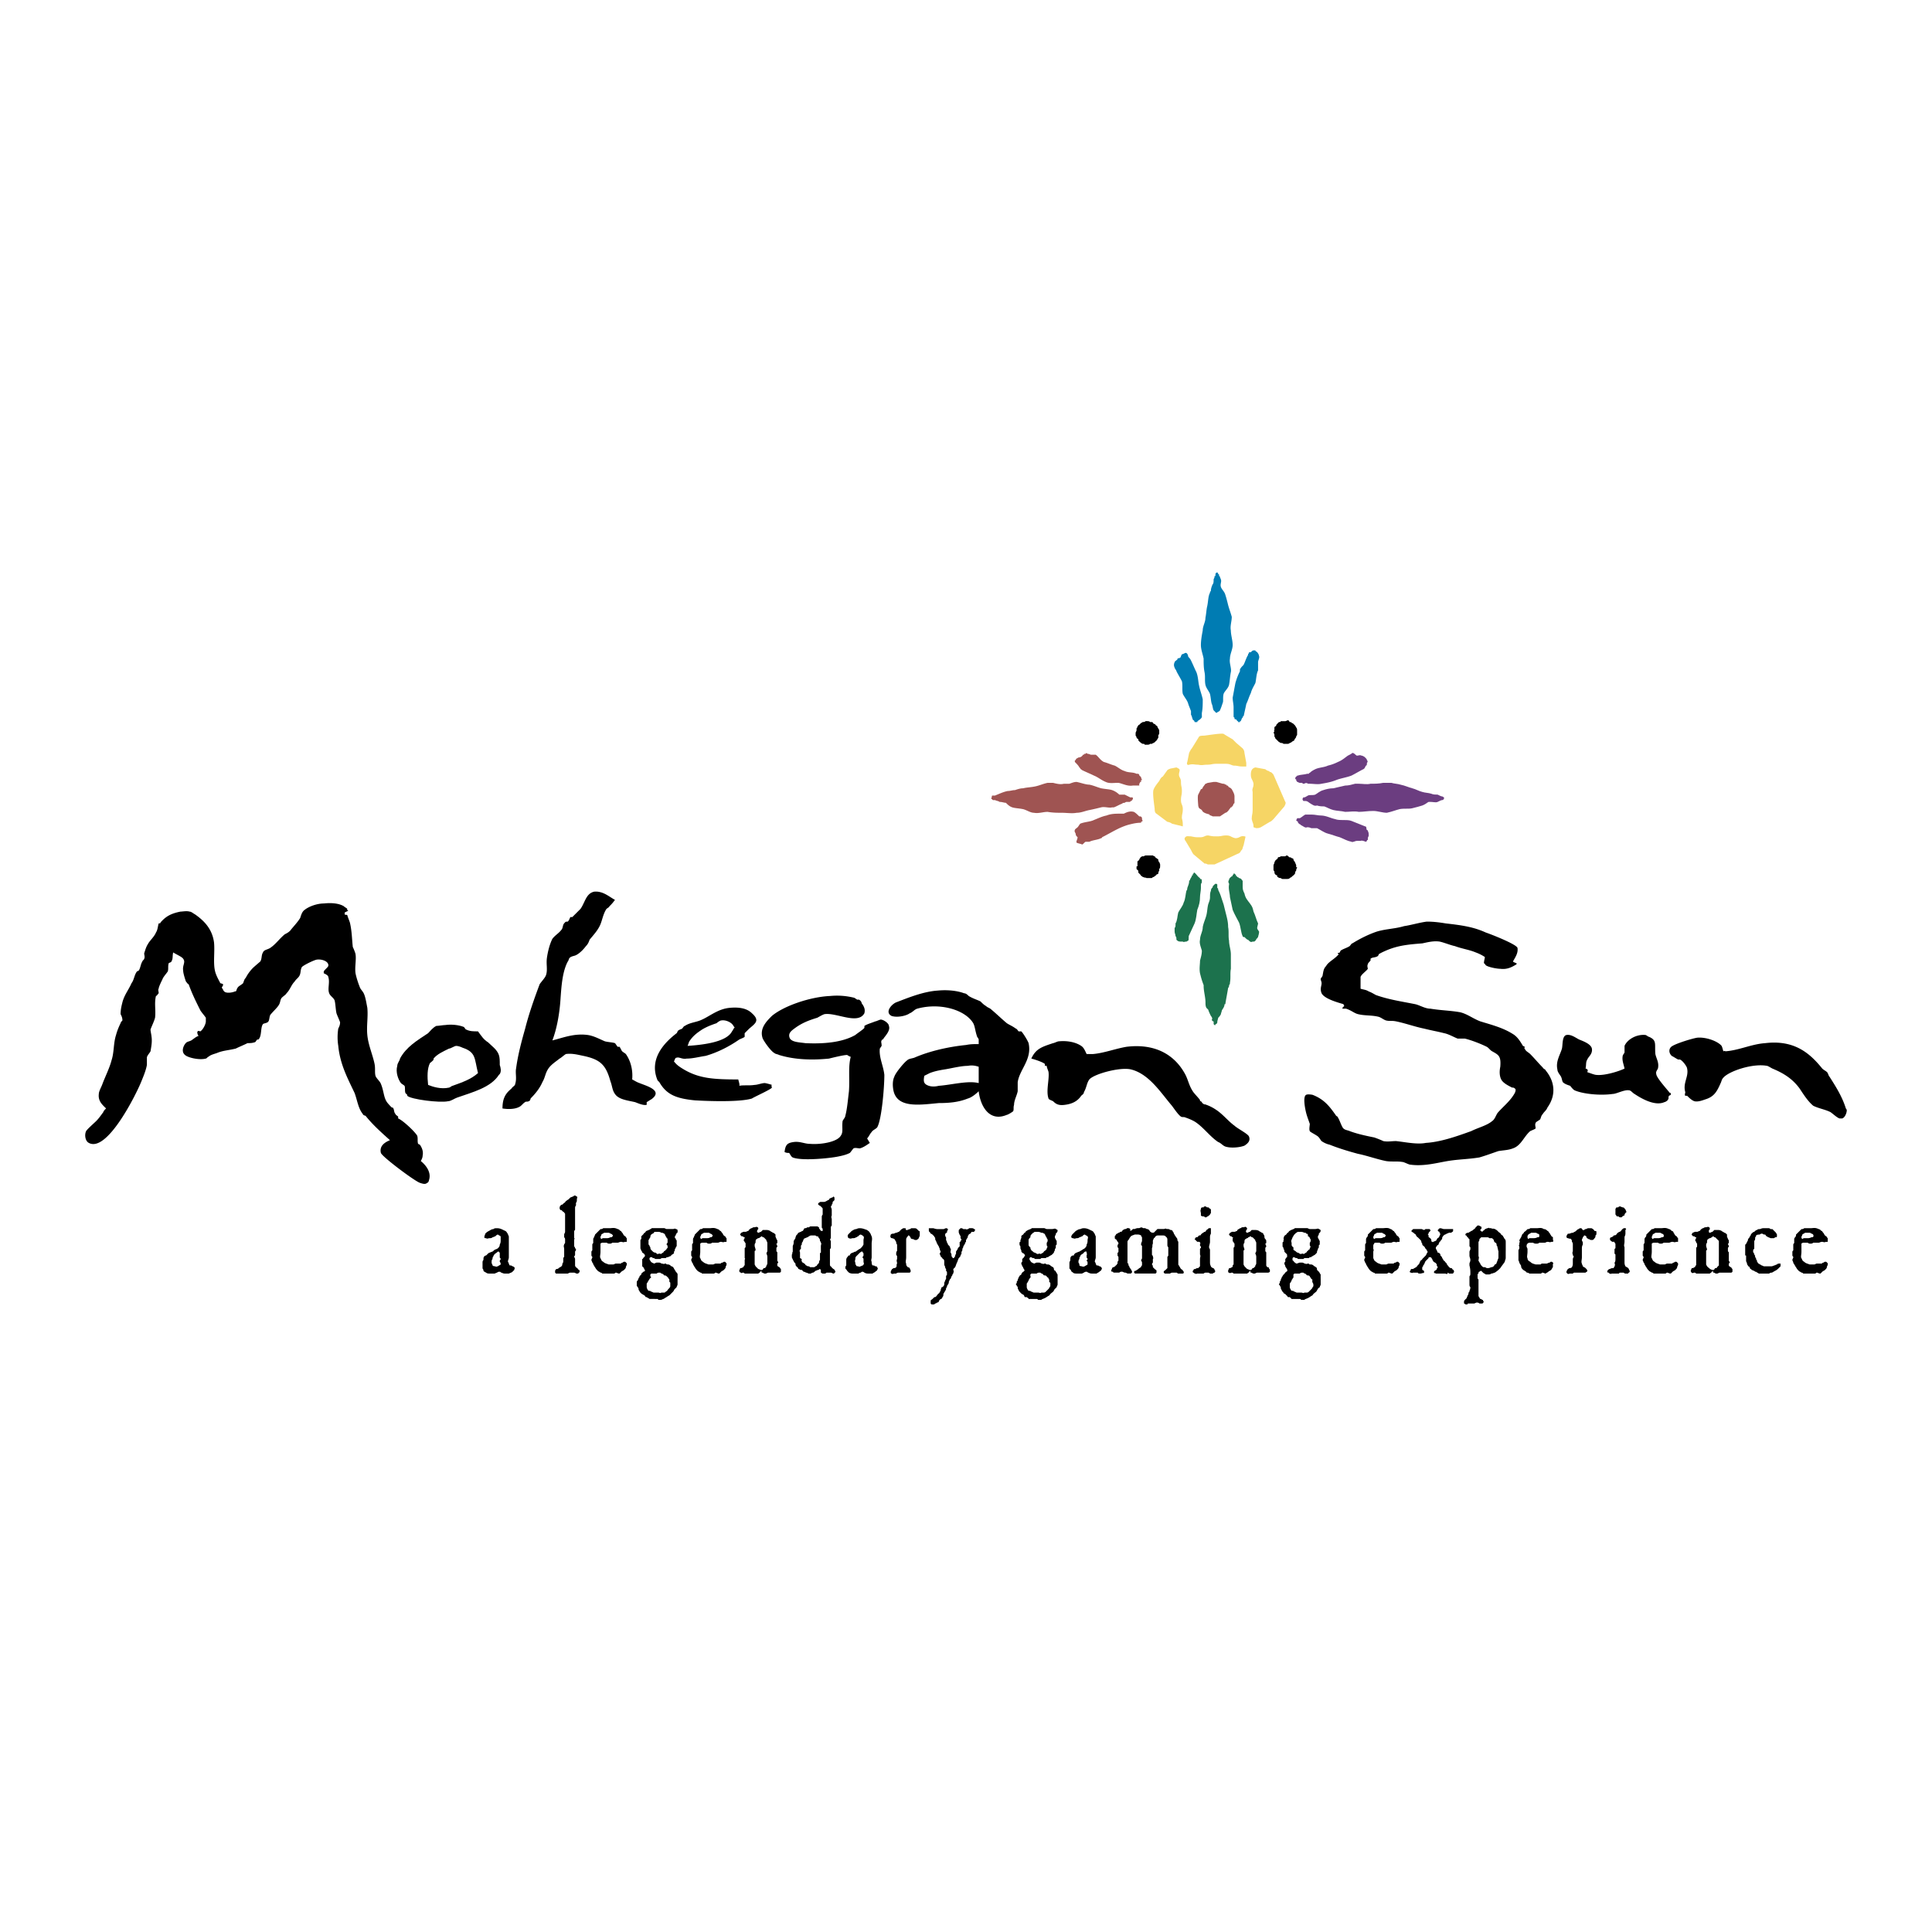 <svg xmlns="http://www.w3.org/2000/svg" width="2500" height="2500" viewBox="0 0 192.756 192.756"><g fill-rule="evenodd" clip-rule="evenodd"><path fill="#fff" d="M0 0h192.756v192.756H0V0z"/><path d="M51.129 126.883c-.091.09-.181.09-.362.182h-.362c-.091 0-.181 0-.362-.092-.091 0-.091-.09-.181-.09s-.181 0-.271.09c-.091 0-.181.092-.271.092h-.453c-.09 0-.271 0-.362-.092-.181-.09-.181-.09-.271-.182 0-.18-.091-.18-.091-.27v-.271-.273c0-.09 0-.18.091-.271 0-.18 0-.27.09-.361.09-.09.181-.09.181-.09.091-.09.091-.09.181-.182.09-.09.181-.09.362-.18.09 0 .181-.092.271-.182.181-.092.271-.092.362-.182.09-.09.181-.182.181-.361.09-.182.09-.271.09-.453v-.361c-.09-.092-.181-.092-.271-.182-.091 0-.182.09-.271.182-.091 0-.182.09-.272.09-.09.09-.181.09-.271.09-.181 0-.271.092-.362 0-.091 0-.181 0-.181-.09 0-.182.09-.271.09-.361.091-.09.182-.182.362-.271.181-.092.271-.182.452-.182.091-.09.182-.09.362-.09.271 0 .453.09.633.18.181.092.272.092.362.273.091.09.091.18.182.361v2.082c0 .18-.091.27-.091.451.091.09.091.271.181.363.09 0 .181 0 .271.09 0 0 .09 0 .181.09.091.092 0 .182 0 .271l-.18.182zm-1.267-.996v-.09c0-.092.09-.092.09-.182s-.09-.09-.09-.18v-.182-.182c0-.09 0-.09-.09-.18-.09-.092-.181.09-.362.18-.091.092-.182.182-.182.271-.09.092-.09.182-.09.271-.09.09-.09.182-.09.361 0 .092.09.182.09.273.09.09.181.09.272.09.09.09.181 0 .271 0 .09-.09.181-.09.271-.182 0-.087 0-.178-.09-.268zM57.735 126.973c0 .092-.091.092-.181.092s-.181-.092-.271-.092h-.362c-.09 0-.09 0-.271.092h-1.176l-.09-.092v-.182c0-.09.09-.09.09-.18.09 0 .181 0 .271-.09.09-.092.181-.092.272-.182.09-.09.09-.182.09-.271.091-.092.091-.182.091-.271v-.271c0-.089.09-.09.09-.09v-.271-.182-.363c0-.18-.09-.271 0-.451 0-.09.091-.09.091-.182v-.361s0-.092-.091-.182v-.271c0-.089.091-.18.091-.271v-.271-.271-.453-.361-.182-.271c-.091-.09-.091-.18-.181-.18l-.181-.182h-.091c-.091-.09-.091-.182-.091-.182 0-.09 0-.18.091-.271.091-.09.091-.09.181-.09.091-.09.091-.09.181-.182.091 0 .091-.09.181-.18 0 0 .09 0 .09-.092.091 0 .181-.09.181-.09l.181-.182c.091 0 .181-.09.271-.09.091-.09.091-.09.182-.09.09 0 .09.09.181.09.09.09 0 .182 0 .271 0 .182 0 .271-.09.361v.271c-.09.092-.09.182-.09.271V122.628c0 .089 0 .09-.091.182v.722c.091 0 0 .092 0 .182v.633c.091.092.091.182.091.182.09.09.09.09.09.182 0 .09-.09.09-.09.182v.271c0 .09 0 .09-.091.18 0 .092.091.182.091.271v.635c0 .09.09.18.09.18.09.092.181.092.181.182.091.09.181.09.181.18-.001.091-.001.181-.092.181zM62.532 123.896h-.181c-.181.09-.271 0-.362 0-.181 0-.271.09-.362.09h-.542c-.09.092-.181.092-.271.092-.09 0-.181 0-.271-.092h-.362c-.091 0-.181 0-.271.092V124.892c0 .271-.09.543 0 .633.09.18.09.271.271.361.181.182.362.182.543.271h.452c.091 0 .181-.09.272-.09h.452c.091 0 .091-.092.181-.092s.09-.09.181-.09c.09 0 .181 0 .181.09.091 0 .091.092.091.182 0 .092-.091.182-.091.271 0 .092-.09.182-.181.271-.091.09-.181.09-.271.182-.091.09-.091.09-.181.182-.181 0-.272-.092-.362-.092-.091 0-.091.092-.181.092H60.091c-.09-.092-.09-.092-.181-.092-.09-.09-.181-.09-.271-.182-.09-.09-.181-.18-.272-.361-.09-.09-.09-.18-.181-.271 0-.09 0-.09-.091-.182 0-.09-.09-.18-.09-.271 0-.09.09-.18.09-.27 0-.092-.09-.092-.09-.182v-.361c0-.092.09-.092.09-.182v-.271-.271c0-.089.091-.09.091-.182v-.271c0-.089 0-.182.091-.271 0-.09.09-.182.09-.271l.182-.18c.09-.092.09-.092.181-.182l.181-.182c.09 0 .181 0 .271-.09h.633c.271 0 .453-.092.814.09.091 0 .181.09.271.182.091 0 .091.09.181.182.09.09.09.18.181.27.09.092.181.092.181.182.091.09.091.09.091.182-.002.089-.002.179-.002.27zm-1.449-.724s-.09-.09-.181-.09c-.091-.09-.181-.09-.271-.09h-.362c-.09.09-.181.09-.271.18 0 .09-.09.182-.09.271 0 0 0 .09.09.182 0 0 .09-.092.181-.092h.362c.091 0 .181 0 .362-.09.09 0 .181 0 .181-.09.09.001.09-.091-.001-.181zM67.6 127.879v.271c0 .09-.09.18-.09.271l-.181.18c-.09.092-.09.182-.181.271l-.362.363c-.181.09-.271.18-.452.271-.09.09-.181.09-.362.18h-.271l-.09-.09H64.797c-.091-.09-.182-.09-.272-.182h-.09c-.091-.09-.091-.18-.181-.18-.09-.092-.181-.092-.271-.182l-.09-.09c-.091-.092-.091-.182-.181-.271 0-.092 0-.182-.09-.271 0 0 0-.092-.091-.092v-.18-.182c0-.09 0-.182.091-.182 0-.09.09-.18.09-.271.09-.09.09-.09.09-.18l.181-.182s0-.09.09-.182c0 0 .091 0 .091-.09.09 0 .09 0 .181-.092v-.09c-.09-.09-.09-.09-.09-.18-.09-.092-.09-.092-.181-.182v-.271-.182-.271c.091 0 .091-.09.091-.09l.09-.09c.09-.092.09-.092.09-.182s-.09-.09-.09-.182c-.09 0-.09-.09-.181-.09 0-.09 0-.09-.09-.182 0-.09-.09-.182-.09-.271v-.182-.27-.182-.182c.09-.09.09-.09.09-.182v-.18c.09-.092.09-.092.181-.182.09-.09.09-.18.181-.18.091-.092.091-.182.181-.182.181-.092.272-.092.362-.182.091 0 .091-.09.182-.09h1.177c.09 0 .181.09.271.09h.633c.091 0 .181-.09.271 0 .091 0 .181.09.181.09v.273c-.09 0-.09 0-.09.09-.091 0 0 .09-.091.09 0 .09 0 .09-.09.182v.18c.09 0 .09.092.09.092 0 .09.091.09.091.18V124.25c0 .09 0 .09-.091.182 0 .09 0 .09-.09.18 0 .092 0 .182-.09.273v.18c-.091 0-.091.092-.182.092l-.181.18c-.091 0-.181.092-.271.092s-.09 0-.181.09h-.271c-.091 0-.182 0-.271.09h-.453s-.091 0-.181-.09c-.091 0-.181 0-.181-.09h-.182c-.09.09-.09.09-.09.18s.09.182.09.182c.091.18.182.18.362.271.09 0 .181-.092.271-.092h.181c.091 0 .182 0 .271.092h.091c.181.09.271 0 .362 0 .091.09.091.09.181.09.181 0 .271.092.362.182.09 0 .181.09.181.09.091.092.091.182.181.271 0 .09.09.09.09.182.091.09.181.182.181.271v.271c-.003.188-.003.278-.003.46zm-1.086-4.346c0-.09-.091-.18-.091-.18-.09-.182-.09-.271-.181-.271-.09-.09-.181-.09-.272-.09-.09-.092-.271-.092-.362-.092h-.271c-.09 0-.09.092-.09.092-.091.09-.181.09-.271.18s-.091.182-.091.271c-.09.09-.09.182-.181.271v.363c0 .09 0 .09.091.18 0 .09.09.182.09.182 0 .09 0 .18.091.271l.091.09c.09.092.181.182.362.182l.09.09c.09.092.181 0 .271 0s.181.092.181 0c.091 0 .091-.09.182-.09.09-.09.09-.182.181-.182l.181-.182s0-.09.09-.09v-.271c-.09 0-.09-.09-.09-.09 0-.09 0-.09.09-.182v-.271c0-.089-.001-.181-.091-.181zm.361 4.436l-.091-.09v-.182c0-.09-.09-.09-.09-.182l-.181-.18c-.091-.092-.181-.092-.271-.092 0-.09-.09-.09-.181-.18-.091 0-.091 0-.181-.092h-.091c-.091 0-.181 0-.271.092H65.066c-.091 0-.091 0-.182.09v.182l.091.09c-.091.09-.091.09-.181.182 0 .09-.091.09-.091.18-.091.092-.091.182-.181.271v.363c0 .09.09.271.181.361.091 0 .181 0 .271.09.091 0 .181.092.271.092h.452c.091 0 .182.09.271 0h.182c.181 0 .181 0 .271-.092.181-.09.181-.18.271-.271.09-.09.181-.18.181-.271.002-.18.002-.271.002-.361zM72.487 123.896h-.182c-.181.09-.271 0-.362 0-.181 0-.181.09-.362.09h-.542c-.091.092-.181.092-.271.092-.091 0-.181 0-.271-.092h-.362c-.09 0-.181 0-.271.092V124.892c0 .271-.09.543 0 .633.091.18.091.271.271.361.181.182.362.182.543.271h.453c.09 0 .181-.09.271-.09h.452c.09 0 .09-.092.181-.092s.181-.09.181-.09c.09 0 .181 0 .181.09.091 0 .091.092.091.182 0 .092-.091.182-.091.271 0 .092-.091.182-.181.271s-.181.09-.271.182l-.181.182c-.181 0-.271-.092-.362-.092s-.09.092-.181.092h-1.175c-.09-.092-.09-.092-.181-.092-.09-.09-.181-.09-.271-.182-.09-.09-.181-.18-.271-.361-.091-.09-.091-.18-.181-.271 0-.09 0-.09-.091-.182 0-.09-.09-.18-.09-.271 0-.09.09-.18.09-.27 0-.092-.09-.092-.09-.182v-.361c0-.092.09-.092.09-.182v-.271-.271c0-.089.091-.09.091-.182v-.271c0-.089 0-.182.09-.271 0-.09.091-.182.091-.271l.181-.18c.09-.092.09-.092.181-.182.09-.092.09-.092.181-.182.091 0 .181 0 .271-.09h.633c.271 0 .452-.092.814.09.09 0 .181.09.271.182.09 0 .09.09.181.182.091.09.091.18.181.27.09.092.181.092.181.182.091.09.091.09.091.182-.002.089-.002.179-.002.27zm-1.448-.724s-.091-.09-.181-.09c-.09-.09-.09-.09-.271-.09h-.362c-.091.09-.181.09-.271.18 0 .09-.091.182-.091.271 0 0 0 .09.091.182 0 0 .09-.092.181-.092h.362c.09 0 .271 0 .362-.09.09 0 .181 0 .181-.09.089.001.089-.091-.001-.181zM77.735 126.973H76.65c-.091 0-.181.092-.271.092s-.181 0-.271-.092h-.09c-.091-.09 0-.182-.091-.182 0 0 0 .092-.091.092 0 .09-.09.09-.181.182H74.298c-.09-.092-.09-.092-.181-.092-.09 0-.181.092-.181 0a.195.195 0 0 1-.181-.182c0-.09.091-.18.091-.27.09 0 .181 0 .271-.092 0 0 .091 0 .091-.09 0 0 0-.09.09-.09v-.182-.363c0-.09.09-.09 0-.18v-.182-.18-.182-.271-.182c.09-.09.09-.09.09-.182v-.27c0-.092-.09-.092-.09-.182l-.09-.092c0-.09 0-.18.09-.271v-.09c-.09 0-.09 0-.181-.09-.09 0-.181 0-.181-.092-.09 0-.09-.09-.09-.09 0-.09.09-.09.09-.18.09 0 .181-.092.271-.092h.181c.091 0 .181-.09.272-.09.09-.092.09-.182.181-.182.091-.09.091-.09.181-.09.09-.092.181-.092.271-.092s.181-.09.271 0c.09 0 .09.092.09.182l-.09.09c0 .092-.091.182 0 .182 0 .092.09.092.09.092.091 0 .181-.092.271-.092.091-.09.091-.09.181-.182h.271c.181 0 .271 0 .453.092.09.09.181.09.271.182.09 0 .181.09.271.18v.182c0 .09.09.18.09.271 0 0 .09.09.09.18v.182s0 .092-.09.092c0 .09.09.18.09.27 0 .092-.09.092-.09.182v.271c0 .092.09.092.09.182v.815s.09.09.09.18l-.09.092v.182c0 .09.09.09.181.18 0 0 .09 0 .09.092.091.09.091.09.091.18v.182c-.088.09-.088.09-.179.09zm-1.176-1.537c0-.092 0-.182-.09-.363 0-.09.09-.18.09-.271v-.271-.451c0-.092 0-.182-.09-.273 0-.09 0-.09-.09-.18-.09-.092-.09-.092-.181-.182-.09 0-.09 0-.181-.09h-.091c0 .09-.091.09-.091.09-.09.09-.181.09-.181.09-.09 0-.09.092-.181.092-.09.09-.09.18-.09.361-.09.092-.09.182-.09.271 0 .182.09.271.09.453 0 0 0 .09-.09.09V126.158c.09.182.09.182.181.271l.181.182c.091 0 .181.09.271.09h.091c.09 0 .09-.09.181-.18.091 0 .181 0 .181-.092.09-.09.09-.09.09-.18.09-.092.09-.182.09-.273v-.18-.36zM83.256 126.973c0 .092-.091.092-.091.092-.09 0-.181-.092-.271-.092h-.362c-.091 0-.091 0-.181.092h-.272c-.09 0-.09-.092-.181-.092v-.271l-.091-.09c-.09 0-.09.09-.181.09-.09 0-.181.09-.271.09-.09.092-.181.182-.271.182-.09 0-.181.092-.181.092h-.181c-.09 0-.181-.092-.271-.092-.091 0-.091-.09-.272-.09-.09-.092-.09-.092-.181-.182-.09 0-.181 0-.271-.09-.09 0-.09 0-.09-.09-.09-.092-.09-.092-.181-.182s-.091-.182-.091-.271c-.09-.092-.181-.182-.181-.271-.09-.092-.09-.092-.09-.182-.09-.09-.09-.18-.09-.271v-.18c.09-.092 0-.182.09-.271v-.182-.363c0-.09.09-.18.09-.361v-.182c.091-.09.091-.18.181-.271v-.09c.091-.182.091-.271.181-.271 0-.09.09-.09.09-.18.09 0 .181-.092.271-.092.09-.09.181-.09.181-.09.09-.092.09-.182.181-.271.091 0 .182 0 .271-.092h.181c.091-.09.091-.09.181-.09h.634c.09 0 .09.09.181.09 0 .092 0 .182.09.182 0 .09.091.182.181.182h.09v-.182c0-.09-.09-.09-.09-.182v-.271-.271-.18-.271c0-.092 0-.182.09-.271v-.271-.271c0-.092 0-.092-.09-.182l-.09-.09c-.091-.092-.091-.092-.181-.092 0-.09-.091-.09-.091-.09 0-.09 0-.182.091-.182.09-.09.09-.09.181-.09h.271c.182 0 .271-.09.453-.182.09 0 .09-.09.181-.18.09 0 .181-.092.271-.092l.09-.09c.091.09.091.09.091.182v.18l-.181.182c0 .09 0 .182-.09.271 0 .09 0 .09-.091.182 0 .09.091.18.091.361V121.274c-.091.182 0 .271 0 .361v.635c-.091.09-.091.18-.091.18V123.536c-.09.092-.09.182 0 .271v.635c0 .09 0 .09-.09.18v1.537c0 .182.09.182.181.271 0 0 0 .092.09.092 0 .09.181.09.181.18 0 0 .09.09.09.182.001-.001.001.089-.089.089zm-1.358-2.625c0-.18.09-.27 0-.361 0-.09-.091-.182-.091-.182 0-.09 0-.18-.09-.271 0 0-.091-.09-.091-.18-.09 0-.181 0-.271-.092h-.362c-.09 0-.181 0-.271.092-.09 0-.09.09-.181.09-.181.09-.271.09-.362.182 0 .09-.09.18-.09.271-.091.09-.091.09-.091.271-.09.09-.09.09-.09.271v.18c-.09 0-.09.092-.09.092-.091.09 0 .182 0 .271v.542c.09 0 .09.09.181.09 0 .09-.09.182 0 .182 0 .09 0 .09.091.18.09 0 .09.092.181.092.091.09.091.182.182.182.09.09.181.09.271.09.091.09.091.09.181.09h.271c.09 0 .091 0 .181-.09.091 0 .182-.09.182-.182.09 0 .09-.09.181-.182 0-.09 0-.18.09-.271v-.27-.182-.182c0-.09.091-.09.091-.09v-.271c-.003-.181-.003-.181-.003-.362zM87.328 126.883c-.09.09-.181.09-.271.182h-.362c-.181 0-.271 0-.453-.092 0 0-.09-.09-.181-.09-.09 0-.09 0-.181.09-.181 0-.181.092-.271.092h-.453c-.182 0-.271 0-.453-.092-.091-.09-.091-.09-.181-.182-.091-.18-.181-.18-.181-.27 0-.092 0-.182.09-.271v-.273-.271c0-.18.091-.27.181-.361 0-.09.091-.09.182-.09 0-.09 0-.09.09-.182.09-.09.271-.09.362-.18.181 0 .181-.092.362-.182.09-.092.181-.092.271-.182.09-.09.181-.182.271-.361v-.453c0-.09.09-.271 0-.361-.091-.092-.091-.092-.271-.182-.091 0-.181.09-.271.182-.091 0-.091.09-.181.09-.181.09-.181.09-.362.09-.091 0-.181.092-.362 0 0 0-.091 0-.091-.09-.09-.182 0-.271.091-.361l.271-.271c.181-.092.271-.182.453-.182.181-.09.271-.09.362-.09.271 0 .453.09.724.18.09.092.181.092.271.273.09.09.09.18.181.361.09.271 0 .451 0 .725v1.357c0 .18-.091.27 0 .451 0 .09 0 .271.09.363.09 0 .181 0 .271.09.09 0 .181 0 .181.09.09.092.09.182 0 .271.002.09-.089.09-.179.182zm-1.176-.996v-.09-.182c0-.09-.091-.09-.091-.18 0-.092.091-.092.091-.182v-.182c0-.09-.091-.09-.091-.18-.09-.092-.271.09-.362.18-.09.092-.181.182-.271.271-.09.092-.09.182-.09.271s-.091.182 0 .361c0 .092 0 .182.09.273 0 .09.09.09.181.09.181.09.181 0 .271 0 .181-.09.271-.09.271-.182.091-.087.001-.178.001-.268zM91.763 123.082v.18c0 .092-.09.182-.09.271-.091.092-.181.182-.271.182-.091 0-.182 0-.271-.09-.091 0-.182 0-.272-.092 0 0 0-.09-.09-.18l-.09-.092c-.091 0-.091 0-.091.092-.09 0-.09.09-.09.09-.09.09-.09.182-.09.271V125.434c0 .27-.09.451 0 .633 0 .09 0 .182.09.271 0 .09.181.09.271.182 0 .09.09.18.09.27 0 .092 0 .092-.09.182h-1.085c-.09 0-.181 0-.271.092h-.181c-.091 0-.182.09-.271 0-.091 0-.091-.092-.091-.092 0-.09 0-.182.091-.271 0-.09.09-.09.181-.18.091 0 .181 0 .271-.092.09-.18 0-.271.09-.361 0-.182-.09-.271 0-.453v-.271c0-.09-.09-.09-.09-.18 0-.182 0-.271.09-.363v-.271-.361c-.09-.09-.09-.182-.09-.271-.09-.092-.09-.182-.181-.271-.091-.092-.091 0-.182-.092-.09 0-.181 0-.181-.09-.091-.09 0-.182 0-.271.091-.09.181-.09.271-.09s.181-.09.271-.09.181-.092.271-.092l.271-.271c.09 0 .09-.09.181-.09h.182c.09 0 0 .09.09.18h.09c.09 0 .181-.09.271-.09s.09-.09.181-.09h.271c.091 0 .182 0 .272.09l.181.182s.09 0 .09.09l.001.179zM97.193 122.9h-.272c0 .092-.091.092-.091.182-.091 0-.181.09-.181.09 0 .09-.09.09-.09.182v.09c-.091.09-.091.182-.181.271v.182l-.09.09v.092c-.091.09-.091.18-.181.27 0 .182-.09.182-.09.271 0 .092 0 .182-.09.273v.18c0 .092-.091.092-.091.182s-.09.182-.181.271c-.09.18-.09.271-.181.451-.091.182-.091.273-.181.453-.09.092-.09.092-.181.182 0 .18.091.271 0 .361 0 .092 0 .092-.09.182 0 .09 0 .09-.09.182 0 .09-.091.18-.091.271-.09 0-.09.09-.09.09-.09.182-.09.182-.09.271s-.091.182-.091.182c0 .09-.09.09-.09.18 0 .092 0 .092-.09.182 0 .09 0 .182-.091.271 0 .09-.09.09-.09.182-.09.09-.09.18-.09.271 0 0 0 .09-.091.18 0 .092-.09.092-.09.182-.09 0-.09 0-.181.09-.09.092-.09.182-.09.182-.09.09-.181.09-.181.09-.09.092-.181.092-.181.092-.091.09-.091.09-.181.09h-.181l-.09-.09v-.271c0-.092.09-.092.181-.182s.091-.09.181-.182c.181 0 .181-.09.271-.18.091-.092.091-.182.181-.182.09-.09.09-.182.181-.271 0-.182.09-.271.09-.361.09 0 .09 0 .181-.092.09-.09.09-.18.09-.271 0-.09 0-.09.09-.271 0 0 0-.09.091-.18v-.271c0-.092.09-.092.09-.182v-.182c0-.09 0-.09-.09-.182v-.18c-.091-.09-.091-.182-.091-.182 0-.09-.09-.18-.09-.271v-.271c0-.089 0-.182-.09-.271 0 0-.091 0-.091-.09l-.181-.182c0-.09-.091-.18-.091-.271 0-.09.091-.09.091-.18 0-.092-.091-.182-.091-.273 0-.09-.09-.18-.09-.271-.09-.09-.09-.18-.181-.27 0-.092-.09-.182-.09-.273-.09-.09-.09-.18-.09-.271 0-.09-.091-.09-.091-.18-.09-.092-.09-.092-.181-.182 0 0-.09-.09-.181-.09 0-.09-.09-.09-.09-.182-.091 0-.091-.09-.091-.182v-.18h.452c.271.09.362.09.543.09h.452c.09 0 .181-.09.271-.09.09 0 .09 0 .181.09v.09c-.09.092-.09.182-.09.273-.09 0-.181.09-.181.18s0 .182.091.271v.271c.09.182.09.182.09.271.09.092.09.092.09.182l.181.18c0 .092.09.182.09.271.091.092 0 .092 0 .182v.182c.091.09.091.182.091.271s0 .09.09.182c0 0 0 .09.09.09.091 0 .091-.09.181-.182 0-.09 0-.09.09-.271v-.18c0-.092.091-.092.091-.182.09-.092.09-.092.09-.182l.181-.182v-.18-.271c.09 0 .09 0 .09-.092l.091-.09c0-.09-.091-.182-.091-.182v-.18c0-.092-.09-.092-.09-.182-.091-.09 0-.09-.091-.18v-.182c0-.092 0-.092.091-.182l.09-.09c.091 0 .181 0 .271.09h.271c.09.09.09 0 .181 0 .09 0 .09-.09.181-.09h.182c.09 0 .18 0 .272.09 0 0 .09 0 .09.09 0 .094-.09.094-.09.183zM105.518 127.879v.271c0 .09-.09.18-.09.271l-.182.18c-.09.092-.09.182-.18.271-.09.092-.271.182-.363.363-.18.09-.271.18-.451.271-.182.09-.271.09-.363.18h-.271c-.09 0-.09-.09-.18-.09h-.814c0-.09-.092-.09-.182-.182h-.182c-.09-.09-.09-.18-.09-.18-.09-.092-.182-.092-.271-.182l-.09-.09c-.092-.092-.182-.182-.182-.271-.09-.092-.09-.182-.09-.271 0 0 0-.092-.092-.092 0-.09 0-.09-.09-.18 0-.092.09-.092.09-.182s0-.182.092-.182c0-.09 0-.18.09-.271 0-.09 0-.09.09-.18 0-.092.092-.092.182-.182 0 0 0-.09.09-.182l.092-.09s.09 0 .09-.092c.09 0 .09-.09 0-.09 0-.09 0-.09-.09-.18 0-.092 0-.092-.092-.182 0-.09-.09-.182-.09-.271 0-.092 0-.092.09-.182v-.271l.092-.09.09-.09c0-.092.09-.092.09-.182s-.09-.09-.09-.182c-.09 0-.182-.09-.182-.09-.09-.09-.09-.09-.09-.182 0-.09-.09-.182-.09-.271v-.182c-.092-.09-.092-.18-.092-.27 0-.092 0-.182.092-.182v-.182c.09-.09 0-.09.09-.182v-.18c0-.092.09-.092.182-.182.09-.09.09-.18.18-.18.092-.092.092-.182.182-.182.09-.092.182-.092.361-.182.092 0 .092-.09.182-.09h1.175c.092 0 .182.09.271.09h.544c.18 0 .27-.09.361 0 .09 0 .09.09.18.09 0 .092 0 .182-.09.273l-.09.09v.09c0 .09-.092.09-.092.182v.18l.092.092c0 .09 0 .09.09.18v.363l-.09.09v.182c0 .09 0 .09-.092.18 0 .092 0 .182-.09.273 0 .09 0 .09-.09.18l-.09.092c-.092.09-.182.09-.273.18-.09 0-.09.092-.18.092-.092 0-.092 0-.182.09h-.362c-.092 0-.092 0-.182.09h-.453c-.09 0-.09 0-.18-.09-.092 0-.182 0-.271-.09h-.092c-.09.09-.09.09-.09.18s.09.182.09.182c.092.18.182.18.363.271.09 0 .18-.092.271-.092h.18c.092 0 .182 0 .271.092h.092c.09.09.18 0 .361 0 0 .09.09.09.182.09.18 0 .271.092.361.182.092 0 .092.09.182.09.09.092.09.182.09.271.09.09.182.09.182.182.09.09.09.182.18.271v.271c.003.188.003.278.003.46zm-1.086-4.346c0-.09-.09-.18-.09-.18-.09-.182-.09-.271-.182-.271-.09-.09-.18-.09-.271-.09-.18-.092-.271-.092-.451-.092h-.182c-.09 0-.09.092-.182.092l-.18.18c-.092.09-.092.182-.092.271-.09.09-.18.182-.18.271V124.257c.09.09.09.182.18.182 0 .09 0 .18.092.271 0 0 0 .09.09.09.09.092.182.182.271.182s.09.09.182.09c.09.092.18 0 .271 0 .09 0 .09.092.18 0 .092 0 .092-.09.182-.09.09-.09.09-.182.182-.182l.18-.182v-.09c.092-.09.092-.182 0-.271v-.09-.182c.092-.09.092-.182.092-.271s-.092-.181-.092-.181zm.363 4.436c-.092 0-.092-.09-.092-.09-.09-.092 0-.092 0-.182-.09-.09-.09-.09-.09-.182-.09-.09-.182-.09-.182-.18-.09-.092-.18-.092-.271-.092l-.18-.18c-.092 0-.092 0-.182-.092h-.09c-.092 0-.182 0-.271.092H102.983c-.09 0-.09 0-.182.09v.182s.092.09 0 .09c0 .09-.09.09-.09.182-.09.09-.09.09-.09.18-.092.092-.092.182-.182.271v.363c0 .09.09.271.182.361.09 0 .18 0 .271.09.09 0 .18.092.271.092h.451c.092 0 .182.09.271 0h.182c.09 0 .182 0 .271-.092.09-.09.182-.18.271-.271.09-.09.09-.18.182-.271.004-.18.004-.271.004-.361zM109.682 126.883c-.09.09-.182.09-.271.182h-.363c-.18 0-.271 0-.451-.092-.09 0-.09-.09-.182-.09-.09 0-.18 0-.271.09-.09 0-.09.092-.271.092h-.361c-.182 0-.363 0-.453-.092-.09-.09-.182-.09-.182-.182-.09-.18-.18-.18-.18-.27v-.271-.273c0-.09.09-.18.09-.271 0-.18 0-.27.09-.361.092-.09.182-.09.271-.09 0-.09 0-.09.092-.182.09-.09.182-.09.361-.18.09 0 .182-.092.361-.182.092-.092.182-.092.273-.182.09-.09.18-.182.18-.361.092-.182.092-.271.092-.453 0-.09.09-.271 0-.361-.092-.092-.182-.092-.271-.182-.092 0-.182.09-.273.182-.09 0-.18.09-.271.09-.09.09-.18.09-.27.09-.092 0-.182.092-.363 0-.09 0-.09 0-.182-.09 0-.182.092-.271.182-.361l.271-.271c.182-.092.271-.182.453-.182.18-.09.271-.09.361-.09.271 0 .453.09.633.18.182.092.271.092.363.273.09.09.09.18.182.361v2.082c0 .18-.092.27-.092.451.092.09.092.271.182.363.09 0 .182 0 .271.09.09 0 .09 0 .182.09.09.092.09.182 0 .271-.002.09-.094.09-.183.182zm-1.176-.996l-.092-.09c0-.092.092-.092.092-.182s-.092-.09-.092-.18v-.182c0-.09.092-.182 0-.182v-.18c-.18-.092-.271.09-.361.18-.182.092-.271.182-.271.271-.092.092-.092.182-.092.271-.09.09-.09.182-.09.361.09.092.09.182.09.273.092.09.182.09.271.09.092.09.182 0 .273 0 .09-.09.18-.09.271-.182l.001-.268zM117.916 127.064h-.361c-.089 0-.09-.092-.182-.092h-.361c-.09 0-.182 0-.271.092h-.453c-.09 0-.09 0-.18-.092v-.09c0-.092.09-.092.18-.182l.182-.18v-.271-.545-.27c0-.092.09-.092.09-.182v-.361-.273-.18c-.09-.092-.09-.182-.09-.182v-.361-.182c0-.09 0-.182-.09-.271l-.092-.09c-.09-.092-.18-.092-.361-.092h-.271c-.182 0-.271 0-.361.092-.092.09-.092.18-.182.18 0 .092-.09.182-.09.271v.273c-.092.18 0 .27-.092.451v.634c0 .09.092.09.092.18 0 .092.09.182 0 .271v.361s-.092.092-.092.182c.092.092.092.182.092.271l.18.182c.092.09.182.09.182.18v.182l-.09.092h-2.081c0-.092-.09-.092-.09-.182 0 0 .09 0 .09-.092.09 0 .182 0 .182-.09.09 0 .18-.09.271-.18.09 0 .09-.092.18-.092 0-.09 0-.09.092-.18v-.273c0-.09-.092-.18-.092-.271.092-.09.092-.18.092-.18v-.271-.182-.271-.09-.182-.182c0-.09-.092-.09-.092-.18 0-.182.092-.271.092-.363v-.361c-.092-.09-.092-.182-.092-.182-.18-.09-.271-.09-.361-.09h-.271c-.182.09-.361.09-.453.271-.09.09-.09.182-.18.271 0 0-.092.09-.092.182V125.972s0 .092.092.092c0 .182 0 .182.09.271 0 .09 0 .09.09.182 0 .09.092.09.092.18.09.09.09.182.09.271 0 0-.09 0-.09.092h-.364c-.18-.092-.18-.092-.271-.092-.09 0-.18-.09-.271-.09-.09 0-.18 0-.271.09h-.453c-.09 0-.18 0-.18-.09-.09 0-.182 0-.182-.092 0-.09.092-.18.092-.27.09-.092.09-.092.18-.092.09-.09.182-.09.182-.18.09 0 .09-.092.182-.182v-.182c.09-.09.09-.09.09-.182v-.27c0-.092-.09-.092-.09-.182v-.271s.09 0 .09-.09v-.363l-.09-.09v-.182c0-.09.09-.09.09-.18 0-.092 0-.092-.09-.182 0-.092-.092-.092-.092-.182-.09-.09-.182-.09-.182-.182v-.09c0-.09 0-.182.092-.182 0-.09.09-.18.182-.18.09-.09.09-.09.18-.09.092-.092.092-.092.182-.092s.09-.09.182-.182c.09 0 .09-.09.271-.09.09 0 .09-.09.18-.09.092 0 .182 0 .271.09v.182c.092 0 .182-.092.271-.182h.182c.182-.09.271-.09.453-.09.18-.092.271-.092.361 0 .182 0 .271 0 .361.09.182 0 .271.09.363.271.09 0 .09.092.18.092h.182c.09-.092.09-.092.182-.182l.18-.182h.634c.09 0 .18-.09.271 0 .18 0 .271 0 .361.09.182 0 .271.092.271.182.09.092.09.092.09.182.092.09.092.18.182.271.09.18.182.18.182.361 0 .09.09.182.09.182v2.261c0 .092.09.092.09.182.092.09.092.182.182.271s.182.09.182.18c.09.092.09.092.09.182-.006.103-.096.103-.188.103zM120.812 121c0 .09-.09.09-.09.182l-.092.09s-.09 0-.09.09c-.09 0-.09 0-.182.092h-.09c-.09 0-.09-.092-.182-.092-.09 0-.18 0-.271-.09v-.182c0-.18-.09-.271 0-.451 0-.092 0-.092.092-.182h.18c0-.09.092-.09.182-.09s.09.09.182.09c.09 0 .18 0 .18.09.092 0 .092.092.182.092V121h-.001zm.182 6.064h-.272s-.092-.092-.182-.092h-.271s-.09 0-.182.092h-.634c-.09 0-.09.09-.182 0-.09 0-.09 0-.18-.092 0 0-.092 0-.092-.09 0-.092 0-.092.092-.182 0-.09.09-.09.18-.09.092-.09.182-.09.271-.09l.182-.182v-.363-.361c0-.18.09-.271 0-.451v-.092-.271-.182c0-.09.09-.09.09-.09v-.182c-.09 0-.09-.09-.09-.18s.09-.09 0-.182c0-.09-.09-.09-.09-.09h-.182l-.09-.092-.182-.18.09-.092c0-.09.092-.09.182-.09l.182-.182c.09 0 .18 0 .18-.09.092-.09.182-.18.271-.18 0-.092.092-.092.182-.092 0-.09.09-.09.09-.182.092 0 .092-.09.182-.09 0-.09.09-.09.182-.09h.09v.543c-.09.18-.09.271-.09.361v.453c0 .182-.092.361-.092.543 0 .09.092.18.092.271v1.175c0 .181 0 .271.09.453 0 .09.09.09.182.182.09 0 .18.09.18.18.092.09.092.182 0 .271.001.007-.089.007-.179.098zM126.514 126.973H125.428c-.09 0-.182.092-.271.092s-.18 0-.271-.092h-.09c-.09-.09 0-.182-.09-.182 0 0 0 .092-.092.092 0 .09-.09.09-.182.182h-1.357c-.09-.092-.09-.092-.18-.092-.092 0-.182.092-.271 0-.092 0-.092-.09-.092-.182 0-.09.092-.18.092-.27.09 0 .18 0 .271-.092 0 0 .09 0 .09-.09v-.09c.09-.092.09-.092.09-.182v-.363-.18-.182-.18-.182-.271-.182c0-.09.092-.09.092-.182v-.27c-.092-.092-.092-.092-.092-.182-.09 0-.09-.092-.09-.092v-.271s.09 0 0-.09c0 0-.09 0-.09-.09-.092 0-.182 0-.182-.092-.09 0-.09-.09-.09-.09 0-.09.09-.09.09-.18.09 0 .182-.092.182-.092h.271c.09 0 .18-.09.271-.09 0-.092.09-.182.182-.182.09-.09.09-.09.18-.09.092-.092.092-.092.271-.092.09 0 .182-.09.271 0 0 0 .09.092.09.182l-.09.09c0 .092-.09.182 0 .182 0 .092 0 .092.09.092.092 0 .182-.092.273-.092l.18-.182h.182c.271 0 .361 0 .543.092.09.09.182.09.271.182.09 0 .182.09.182.18.09.09.09.182.09.182 0 .09 0 .18.09.271 0 0 .092.09.092.18v.182s0 .092-.092.092c0 .09.092.18.092.27 0 .092-.092.092-.092.182v.271c0 .092.092.092.092.182v1.269c0 .09.09.09.09.18.09 0 .18 0 .18.092 0 .09.092.09.092.18v.182c-.092.09-.182.09-.182.09zm-1.176-1.537c0-.092 0-.182-.092-.363 0-.09.092-.18.092-.271v-.271-.451c0-.092 0-.182-.092-.273 0-.09 0-.09-.09-.18l-.18-.182c-.092 0-.092 0-.182-.09h-.09c-.092.09-.092.09-.182.09 0 .09-.092.09-.092.09-.09 0-.09.092-.18.092-.092.09-.092.18-.092.361-.09.092-.09.182-.09.271 0 .182.09.271.09.453-.09 0-.09.09-.09.09V126.158c.09.182.09.182.182.271l.18.182c.092 0 .182.09.273.09h.09c.09 0 .09-.09.182-.18.09 0 .09 0 .18-.092.09-.09.09-.09.09-.18.092-.092.092-.182.092-.273v-.18-.36h.001zM131.764 127.879v.271c0 .09-.092.18-.092.271-.09.09-.18.09-.18.18-.092.092-.092.182-.182.271-.09.092-.271.182-.361.363-.182.09-.271.18-.453.271-.182.09-.271.09-.361.18h-.271c-.092 0-.092-.09-.182-.09h-.814l-.182-.182h-.18c-.092-.09-.092-.18-.182-.18 0-.092-.09-.092-.182-.182-.09 0-.09-.09-.09-.09-.09-.092-.182-.182-.182-.271-.09-.092-.09-.182-.09-.271 0 0 0-.092-.09-.092 0-.09 0-.09-.092-.18 0-.092.092-.092.092-.182s0-.182.09-.182c0-.09 0-.18.09-.271 0-.09 0-.09.092-.18 0-.092.09-.092.09-.182.09 0 .09-.09.182-.182l.09-.09s.09 0 .09-.092c.092 0 0-.09 0-.09 0-.09 0-.09-.09-.18 0-.092-.09-.092-.09-.182s-.092-.182-.092-.271c0-.092 0-.092.092-.182v-.271l.09-.09c0-.09.09-.09.09-.09v-.182c0-.09 0-.09-.09-.182l-.09-.09c-.092-.09-.092-.09-.092-.182 0-.09-.09-.182-.09-.271s-.09-.09-.09-.182v-.27c0-.092 0-.182.09-.182v-.182c.09-.09 0-.09 0-.182.09-.09 0-.18.09-.18 0-.092.092-.092.182-.182s.09-.18.182-.18c.09-.092.09-.182.18-.182.092-.092.182-.092.363-.182.09 0 .09-.09.18-.09h1.177c.09 0 .18.09.271.09h.542c.18 0 .271-.09.361 0 .09 0 .09.09.182.09 0 .092 0 .182-.092.273l-.09.09v.09c0 .09-.09.09-.09.182v.18l.09.092c0 .09 0 .09.09.18v.363l-.09.09v.182c0 .09-.09.09-.09.18 0 .092-.092.182-.092.273 0 .09 0 .09-.09.18l-.09.092c-.092.09-.182.09-.271.18-.092 0-.092.092-.182.092s-.09 0-.182.09h-.362c-.09 0-.09 0-.182.09h-.451c-.092 0-.092 0-.182-.09-.09 0-.182 0-.271-.09h-.09c-.092.09-.092.09-.092.18s0 .182.092.182c.09.18.18.18.271.271.18 0 .271-.092.361-.092h.182c.09 0 .18 0 .271.092h.09c.09.09.182 0 .361 0 0 .09.092.09.182.09.182 0 .271.092.361.182.092 0 .092.09.182.09.09.092.09.182.09.271.092.09.092.09.182.182.09.09.09.182.182.271v.271c.004.188.004.278.004.46zm-1.086-4.346c0-.09-.092-.18-.182-.18 0-.182 0-.271-.182-.271 0-.09-.09-.09-.18-.09-.182-.092-.271-.092-.453-.092h-.182c-.09 0-.09.092-.18.092l-.182.18c-.09.09-.09.182-.182.271 0 .09-.09.182-.09.271-.09.09 0 .182 0 .363v.18c.09.09.09.182.182.182v.271c.09 0 .09.09.18.09.092.092.182.182.271.182.092 0 .092.09.182.09.09.092.182 0 .271 0s.09.092.182 0c.09 0 .09-.09.18-.09.092-.09.092-.182.182-.182 0-.09.09-.09.182-.182v-.09c.09-.09.09-.182 0-.271v-.09-.182c.09-.09.09-.182.09-.271s-.089-.181-.089-.181zm.271 4.436v-.09c-.092-.092 0-.092 0-.182-.092-.09-.092-.09-.182-.182 0-.09-.09-.09-.09-.18-.092-.092-.182-.092-.271-.092l-.182-.18c-.09 0-.09 0-.182-.092h-.09c-.09 0-.182 0-.271.092H129.227c-.09 0-.09 0-.18.09v.272c0 .09-.092.09-.092.182-.09.09-.09.09-.09.18-.09.092-.09.182-.182.271v.363c0 .09.092.271.182.361.09 0 .182 0 .271.09.09 0 .182.092.271.092h.453c.09 0 .18.09.271 0h.18c.092 0 .182 0 .271-.092.092-.09.182-.18.271-.271.092-.09.092-.18.182-.271.004-.18.004-.271-.086-.361zM139.637 123.896h-.182c-.18.09-.271 0-.361 0-.182 0-.182.09-.363.09h-.542c-.09.092-.18.092-.27.092-.092 0-.182 0-.273-.092h-.361c-.09 0-.182 0-.182.092-.09.09-.09.18-.09.27v.271c.09.092 0 .182 0 .273v.633c.09.18.09.271.271.361.182.182.361.182.543.271h.453c.09 0 .18-.09.271-.09h.453c.09 0 .09-.092.18-.092.092 0 .182-.09.182-.09.09 0 .18 0 .18.09.092 0 .092.092.092.182 0 .092-.092.182-.092.271 0 .092-.09.182-.18.271s-.182.09-.271.182l-.182.182c-.182 0-.271-.092-.361-.092-.092 0-.092.092-.182.092h-1.175c-.092-.092-.092-.092-.182-.092-.09-.09-.182-.09-.271-.182-.09-.09-.182-.18-.271-.361-.09-.09-.09-.18-.182-.271 0-.09 0-.09-.09-.182 0-.09-.09-.18-.09-.271 0-.09.09-.18.09-.27 0-.092-.09-.092-.09-.182v-.361c0-.092.09-.092.09-.182v-.271-.271c0-.089.09-.09.09-.182v-.271c0-.089 0-.182.092-.271.09-.09.09-.182.09-.271l.182-.18.18-.182.182-.182c.09 0 .182 0 .271-.09h.634c.27 0 .541-.092.812.09.092 0 .182.09.273.182.09 0 .09.09.18.182.092.09.092.18.182.27.09.092.18.092.18.182.092.09.092.09.092.182-.002.089-.002.179-.002.27zm-1.449-.724s-.09-.09-.18-.09c-.09-.09-.09-.09-.271-.09h-.363c-.09.09-.18.09-.271.18 0 .09-.09.182-.09.271 0 0 0 .09.09.182 0 0 .092-.092.182-.092h.361c.092 0 .273 0 .363-.09.09 0 .18 0 .18-.09.09.001.09-.091-.001-.181zM144.977 127.064h-.364c-.09 0-.09-.092-.18-.092v.092c-.092.09-.182 0-.271 0h-.906c-.09-.092-.182 0-.182-.092 0-.09 0-.182.092-.182.09-.09.182-.09.182-.18s.09-.09.09-.182c0-.09-.09-.09-.09-.18 0-.092 0-.182-.092-.182 0-.092-.09-.092-.09-.092-.092-.09-.182-.09-.182-.18 0 0-.09-.092-.09-.182-.09-.09-.09-.18-.182-.18h-.09c-.09 0-.09 0-.09.09-.092.09-.182.18-.271.271-.092.09-.092.18-.182.361-.092.092-.092.092-.092.182-.09.09-.09.09-.09.182v.18c.09 0 .09.09.182.09v.182c-.092.092-.182 0-.271.092h-.272l-.09-.092h-.453c-.092 0-.092.092-.182 0-.09 0-.09 0-.182-.09l.092-.092c0-.09 0-.09.09-.18h.182c.09-.09.182-.09.271-.182.09 0 .09-.09.182-.18l.09-.092c.09-.09.09-.182.182-.361.09-.092.18-.092.18-.182l.182-.18c.09-.092.09-.092.182-.182 0-.09.09-.09.09-.182 0-.09.09-.09.09-.18 0 0-.09-.092-.09-.182l-.09-.092c-.092-.09-.092-.18-.182-.271 0 0-.092 0-.092-.09-.09 0-.09-.09-.09-.18-.09-.092-.09-.182-.09-.182 0-.092-.09-.182-.09-.182-.092-.09-.182-.182-.271-.271-.092 0-.092-.09-.092-.09-.09-.092-.09-.092-.09-.182-.09 0-.09-.09-.182-.09 0-.09-.09-.09-.09-.09-.092-.092-.182-.092-.182-.182.09-.092.09-.092.182-.182h.815c.09 0 .18.09.271.09.09 0 .09-.09.182-.09h.361c.09.09.09.09.09.182l-.09.09c-.09.092-.09.092-.09.182-.092.09-.092.09 0 .18v.182c.09 0 .09.09.18.09 0 .092.092.092.092.182s0 .182.09.182c.09.09.09 0 .09 0 .09 0 .182-.092.271-.092.092-.09.092-.18.182-.271.09 0 .09-.09.182-.18 0-.092.09-.182.09-.271-.09 0-.09-.09-.09-.182a.194.194 0 0 1-.182-.182c.09 0 .09-.09.09-.09.182-.182.363 0 .543 0H144.976v.182c0 .09-.092.09-.182.182h-.182c-.09 0-.18.09-.271.09 0 0-.09.09-.18.09-.092.09-.182.09-.182.182-.09.09-.09.09-.09.18 0 .092-.092.182-.092.182-.09.09-.09.182-.18.182 0 .09-.092.182-.092.271-.09.09-.18.09-.18.18-.092.092-.092.092-.092.182s0 .09.092.182c0 .09.09.182.09.271.09 0 .182 0 .182.09.09 0 .09.092.09.182.09.09.182.182.182.271.09.09.09.18.18.271 0 0 .092 0 .092.09l.18.182c0 .09.092.182.182.271 0 .09.09.09.182.182.09 0 .18 0 .18.09.092.09.182.09.182.271-.001.094-.09.094-.09.185zM150.225 125.164v.361c0 .09-.09.271-.09.361-.182.271-.271.363-.453.635-.182.18-.271.27-.543.451-.09 0-.182.092-.361.092-.092.09-.182.09-.363.09h-.18c-.092-.09-.182-.09-.271-.182 0 0-.092-.09-.182-.182 0 0-.09 0-.182.092-.09 0-.09.09-.09.182-.09 0-.09.09-.09.18v.271c0 .092.09.092.09.182V129.326c.09.09.09.182.182.271.09 0 .09 0 .18.09.092 0 .092 0 .092.092.09.09.09.18 0 .18 0 .092-.092.092-.092.092h-.271c-.09-.092-.18-.092-.271-.092-.09 0-.18.092-.271.092h-.542c-.09 0-.09 0-.09.09h-.182c-.09 0-.09-.09-.18-.09v-.182c0-.09.09-.182.09-.182l.182-.18c0-.092.09-.182.09-.271.09-.092.09-.182.09-.271.092-.092.092-.092.092-.182.09-.182.09-.271.09-.361-.09-.092-.09-.182-.09-.271v-.182-.361-.271c.09-.092.09-.182.09-.271 0-.273 0-.453-.09-.814v-.182c0-.092.09-.182.09-.363 0-.18-.09-.27-.09-.451v-.182-.18c0-.092.09-.182.09-.273v-.18c-.09-.092-.09-.092-.09-.182v-.18-.182-.271c-.092 0-.092-.092-.092-.092l-.18-.18c0-.092-.092-.092-.092-.092-.09-.09 0-.18 0-.18.092-.09.182-.09.271-.09.092-.092.182-.092.271-.182.092 0 .182-.092.271-.182.092 0 .092-.09.182-.182l.182-.18c.09 0 .18 0 .271.09.09 0 .09 0 .09.09.09.092 0 .092 0 .182 0 0-.09 0-.09.09 0 .092.09.092.18.182l.092-.09c.09-.092.18-.092.18-.182.092 0 .182-.09.271-.09.092 0 .092-.092.182 0h.182c.09.09.18 0 .361.09.09 0 .09.09.182.09l.18.182c.092.092.182.092.271.271.092.09.182.09.182.182.09.09.09.18.182.271.09.09.09.18.09.361v.724c-.003.184-.003.273-.003.455zm-.725-.363c-.09-.09 0-.182-.09-.271 0-.09 0-.182-.09-.271 0-.09 0-.18-.092-.271-.09 0-.09 0-.09-.09-.09 0-.09-.092-.09-.182-.092-.09-.092-.09-.182-.182h-.271s-.09-.09-.182-.09h-.632l-.182.182c0 .09 0 .18-.09.271v1.446c.09.092 0 .271 0 .453.09.09.09.18.182.271 0 .09.09.182.18.271.092.09.092.09.271.09.092 0 .092.092.271.092.092 0 .182 0 .363-.092.18 0 .271-.09.361-.271.09 0 .182-.09.182-.182.09-.18.09-.271.18-.451v-.182-.271l.001-.27zM154.93 123.896h-.18c-.092.09-.182 0-.361 0-.092 0-.182.09-.273.09h-.542c-.09.092-.18.092-.27.092-.182 0-.182 0-.363-.092h-.271c-.089 0-.182 0-.271.092-.09.09-.09.18-.09.27 0 .092.09.182.09.271v.273c0 .271-.09.543 0 .633 0 .18.09.271.271.361.182.182.271.182.543.271h.453c.09 0 .09-.09.18-.09h.453c.092 0 .182-.092.271-.092s.09-.09.182-.09c.09 0 .09 0 .18.09.092 0 0 .092 0 .182v.271c-.09.092-.09.182-.18.271-.092.09-.182.09-.271.182-.09.09-.182.09-.271.182-.092 0-.182-.092-.363-.092l-.09.092h-1.175c-.092-.092-.182-.092-.271-.092 0-.09-.092-.09-.182-.182a.696.696 0 0 1-.361-.361c0-.09 0-.18-.092-.271 0-.09-.09-.09-.09-.182 0-.09-.09-.18-.09-.271v-.27-.182-.361-.182c.09-.092.09-.182.09-.271 0-.092-.09-.182 0-.271v-.182c.09-.09 0-.182 0-.271.09-.09.09-.182.182-.271 0-.09.09-.182.09-.271l.182-.18c0-.092.09-.092.18-.182l.182-.182c.09 0 .182 0 .271-.09h.634c.27 0 .451-.092.723.09.182 0 .271.09.363.182.09 0 .09.09.18.182.09.09.09.18.182.27 0 .092.09.092.18.182v.182c-.005.089.086.179-.005.27zm-1.358-.724s-.09-.09-.18-.09c-.09-.09-.182-.09-.271-.09h-.363c-.09.09-.18.09-.271.18-.09.09-.09.182-.09.271 0 0 0 .09.09.182l.092-.092h.361c.182 0 .271 0 .453-.09.09 0 .18 0 .18-.09-.001.001-.001-.091-.001-.181zM159.275 123.082c0 .09 0 .09-.092.18 0 .092 0 .182-.09.271-.09.092-.09.182-.271.182-.09 0-.182 0-.271-.09-.092 0-.092 0-.182-.092-.09 0-.09-.09-.09-.18-.09 0-.09-.092-.182-.092 0 0-.09 0-.09.092l-.09.09c0 .09-.092.182-.092.271s.092.182.092.271v.182c-.092.18-.092.271-.092.451V125.434c0 .27-.09.451 0 .633 0 .09.092.182.092.271.09.09.18.09.271.182.09.09.18.18.18.27 0 .092-.09.092-.18.182h-1.087c-.09 0-.09 0-.18.092h-.271c-.089 0-.182.09-.271 0l-.092-.092c0-.09 0-.182.092-.271 0-.09.09-.09.182-.18.09 0 .18 0 .271-.092.09-.18.09-.271.09-.361v-.453c0-.09.09-.18.09-.271-.09-.09-.09-.09-.09-.18-.09-.182 0-.271 0-.363v-.271-.361c0-.09 0-.182-.09-.271 0-.092 0-.182-.092-.271-.09-.092-.18 0-.271-.092-.09 0-.09 0-.182-.09 0-.09 0-.182.092-.271 0-.09.09-.09.182-.09.09 0 .18-.09.361-.09.09 0 .09-.092.18-.092.182-.09.182-.182.363-.271.09 0 .09-.09.182-.09h.09c.09 0 .09.09.182.18h.09c.09 0 .09-.09.182-.09.09 0 .18-.09.27-.09h.182c.182 0 .182 0 .271.09.092 0 .092.09.182.182.09 0 .182 0 .182.09-.003.089-.003.089-.003.179zM162.17 121c0 .09-.09.09-.09.182v.09c-.09 0-.09 0-.182.09 0 0-.09 0-.09.092h-.182c-.09 0-.09-.092-.18-.092-.092 0-.182 0-.182-.09-.09-.09-.09-.09-.09-.182v-.451c0-.092.09-.092.09-.182h.182c.09-.09.09-.09.18-.09.092 0 .182.09.271.09 0 0 .092 0 .182.09 0 0 0 .092.09.092 0 .09.092.18.092.271.001 0 .001.09-.091.09zm.271 6.064h-.272c-.09 0-.18-.092-.18-.092h-.271c-.092 0-.182 0-.182.092h-.544-.182c-.09 0-.09.09-.18 0-.092 0-.092 0-.092-.092-.09 0-.18 0-.18-.09 0-.092 0-.092.09-.182s.09-.09.182-.09c.09-.09.271-.09.361-.09 0-.092.09-.092.09-.182.092-.182 0-.271 0-.363.092-.09.092-.271.092-.361v-.451l-.092-.092v-.271-.182l.092-.09v-.182-.18c0-.09 0-.09-.092-.182 0-.09 0-.09-.09-.09h-.182c0-.092-.09-.092-.09-.092-.09-.09-.09-.09-.09-.18v-.092c.09-.09.09-.09.18-.09.092-.09.182-.09.182-.182.09 0 .182 0 .271-.09s.09-.18.182-.18c.09-.092.09-.092.18-.092.092-.09.092-.09.182-.182 0 0 0-.09.09-.09.092-.09.092-.09.182-.09h.09c.092.09.092.09 0 .18v.363c0 .18-.09.271-.09.361v.453c0 .182-.09.361 0 .543v1.446c0 .181 0 .271.09.453.092.09.182.09.271.182 0 0 .092.09.092.18.09.09.09.182 0 .271.002.007-.09.007-.09.098zM167.42 123.896h-.182c-.182.09-.271 0-.361 0-.182 0-.271.09-.363.09h-.542c-.09.092-.18.092-.271.092-.09 0-.18 0-.271-.092h-.361c-.09 0-.182 0-.271.092V124.892c0 .271-.09.543 0 .633.09.18.09.271.271.361.182.182.361.182.543.271h.453c.09 0 .18-.09.271-.09h.451c.092 0 .092-.092.182-.092s.09-.09.182-.09c.09 0 .18 0 .18.09.092 0 .092.092.092.182 0 .092-.092.182-.092.271 0 .092-.09.182-.18.271-.092.09-.182.09-.271.182-.092.09-.092.09-.182.182-.182 0-.271-.092-.361-.092-.092 0-.092.092-.182.092h-1.175c-.092-.092-.092-.092-.182-.092-.09-.09-.182-.09-.271-.182-.09-.09-.182-.18-.271-.361-.09-.09-.09-.18-.182-.271 0-.09 0-.09-.09-.182 0-.09-.09-.18-.09-.271 0-.09.09-.18.09-.27 0-.092-.09-.092-.09-.182v-.361c0-.092.09-.092.09-.182v-.271-.271c0-.089.09-.09.09-.182v-.271c0-.089 0-.182.092-.271.09-.09.09-.182.09-.271l.182-.18.18-.182.182-.182c.09 0 .182 0 .271-.09h.632c.271 0 .453-.092.814.09.092 0 .182.09.271.182.092 0 .182.09.182.182.09.09.09.18.182.27.09.092.18.092.18.182.092.09.092.09.092.182-.004.089-.004.179-.004.27zm-1.449-.724s-.09-.09-.18-.09c-.092-.09-.182-.09-.271-.09h-.363c-.09.09-.18.09-.271.18 0 .09-.09.182-.09.271 0 0 0 .09.09.182 0 0 .092-.092.182-.092h.361c.092 0 .182 0 .363-.09.09 0 .18 0 .18-.09.09.001-.001-.091-.001-.181zM172.668 126.973H171.582c-.09 0-.182.092-.271.092s-.18 0-.271-.092h-.09c-.09-.09 0-.182-.09-.182 0 0 0 .092-.092.092 0 .09-.09.09-.182.182h-1.357c-.09-.092-.09-.092-.18-.092-.092 0-.182.092-.271 0 0 0-.092-.09-.092-.182 0-.09.092-.18.092-.27.09 0 .18 0 .271-.092 0 0 .09 0 .09-.09 0 0 0-.09.09-.09v-.182-.363-.18-.182-.18-.182-.271-.182c0-.09.092-.09.092-.182v-.27c-.092-.092-.092-.092-.092-.182l-.09-.092c0-.09 0-.18.09-.271v-.09c-.09 0-.09 0-.18-.09-.092 0-.182 0-.182-.092-.09 0-.09-.09-.09-.09 0-.09.09-.09.09-.18.09 0 .182-.092.271-.092h.182c.09 0 .18-.09.271-.09.09-.092.09-.182.182-.182.09-.09.09-.09.18-.09.09-.092.182-.092.271-.092s.182-.09.271 0c.09 0 .09.092.09.182 0 0 0 .09-.09.09v.182c0 .092.09.092.09.092.092 0 .182-.092.273-.092l.18-.182h.271c.182 0 .271 0 .453.092.09.09.182.09.271.182.09 0 .182.09.271.18v.182c0 .09.09.18.09.271 0 0 .09.09.09.18v.182s0 .092-.09.092c0 .09.09.18.09.27 0 .092-.09.092-.09.182v.271c0 .092.09.092.09.182v.815s.092.09.092.18l-.092.092v.182c0 .09.092.09.182.18 0 0 .09 0 .09.092.092.09.092.09.092.18v.182c-.09.09-.09.09-.18.09zm-1.176-1.537v-.363-.271-.271-.451-.273l-.182-.18-.18-.182c-.092 0-.092 0-.182-.09h-.09c0 .09-.092.09-.092.09-.09.09-.182.09-.182.09-.09 0-.09.092-.18.092-.092.09-.092.18-.092.361-.09.092-.09.182-.09.271 0 .182.09.271.09.453-.09 0-.09.09-.09.09V126.158c.09.182.09.182.182.271.09.092.18.092.18.182.092 0 .182.09.273.09h.09c.09 0 .09-.09.182-.18.09 0 .18 0 .18-.092l.182-.18v-.273-.18-.36h.001zM177.646 126.34c-.092.09-.092.09-.182.182-.09.09-.182.18-.361.27-.182.092-.271.182-.363.182-.18 0-.18.092-.271.092h-.993c-.092-.092-.182-.092-.271-.182-.092 0-.092 0-.182-.092-.09 0-.182-.09-.271-.09 0-.09-.09-.09-.09-.09-.092-.09-.092-.09-.092-.182-.09-.09-.18-.09-.18-.18-.092-.092-.092-.182-.092-.182 0-.092-.09-.182-.09-.271v-.271-.182c0-.09 0-.09-.09-.09v-.271-.182-.271-.361s.09 0 .09-.09c0 0 .09-.092.09-.182 0 0 .092-.092.092-.182s.09-.182.09-.182c.09-.09.09-.18.182-.271 0-.09.09-.18.09-.18.09-.09.182-.182.271-.182.09-.09.182-.182.271-.182.09-.09.182-.09.271-.09s.182-.09.361-.09h.543s.092 0 .182.09h.182l.18.182c.092.09.092.09.182.182 0 .09.09.09.09.18v.182c0 .09-.09.09-.18.09-.092.09-.092.09-.182.09h-.271c-.182-.09-.271-.09-.361-.18-.092 0-.092-.092-.182-.182-.092 0-.182 0-.271-.09-.09 0-.182 0-.271.09-.09 0-.271 0-.361.09 0 .092 0 .092-.092.182 0 .182 0 .271-.09.361V124.619c-.09 0-.09 0-.09.092 0 .09-.092.09 0 .182v.09c.09.09.09.09.09.182.09.09.09.18.09.271.092.09.092.09.092.18s.09.09.09.182c0 .09 0 .09.09.18 0 .092.092.092.092.092.09.09.18.09.271.182.09 0 .18.09.27.09h.634c.089 0 .182 0 .361-.09.092 0 .182-.092.271-.092.092-.09.092-.09.271-.09h.092v.09l-.002.18zM182.352 123.896h-.182c-.18.09-.271 0-.361 0-.182 0-.271.09-.361.09h-.542c-.092.092-.182.092-.271.092-.092 0-.182 0-.271-.092h-.363c-.09 0-.18 0-.271.092V124.892c0 .271-.09.543 0 .633.092.18.092.271.271.361.182.182.363.182.543.271h.453c.09 0 .182-.09.271-.09h.453c.09 0 .09-.092.18-.092.092 0 .092-.09.182-.09s.182 0 .182.09c.09 0 .09.092.09.182 0 .092-.09.182-.09.271 0 .092-.092.182-.182.271s-.182.09-.271.182l-.182.182c-.18 0-.271-.092-.361-.092s-.09.092-.182.092h-1.175c-.09-.092-.09-.092-.182-.092-.09-.09-.18-.09-.271-.182-.09-.09-.18-.18-.271-.361-.09-.09-.09-.18-.18-.271 0-.09-.092-.09-.092-.182 0-.09-.09-.18-.09-.271 0-.09.09-.18.09-.27 0-.092-.09-.092-.09-.182v-.361c0-.092.09-.092.09-.182v-.271-.271c0-.089.092-.09.092-.182v-.271c0-.089 0-.182.09-.271s.09-.182.09-.271l.182-.18c.09-.092.09-.092.182-.182l.18-.182c.092 0 .182 0 .271-.09h.634c.271 0 .451-.092.814.09.09 0 .18.09.271.182.09 0 .09.09.18.182.092.09.092.18.182.27.09.092.182.092.182.182.09.09.09.09.09.182-.004.089-.004.179-.004.27zm-1.448-.724s-.092-.09-.182-.09c-.09-.09-.182-.09-.271-.09h-.361c-.092.09-.182.09-.271.18 0 .09-.092.182-.092.271 0 0 0 .09.092.182 0 0 .09-.092.18-.092h.363c.09 0 .18 0 .361-.09.09 0 .182 0 .182-.09.089.001-.001-.091-.001-.181zM101.537 107.969c.18-1.268 1.447-2.264 1.086-3.893-.092-.271-.543-.994-.725-1.176h-.271c-.09-.09-.182-.271-.271-.271-.361-.271-.633-.361-.904-.543-.543-.453-.996-.904-1.539-1.357-.182-.182-.361-.182-.543-.361-.182-.092-.361-.271-.543-.453-.361-.182-.725-.271-1.177-.543-.09-.09-.271-.271-.453-.271-.724-.271-1.719-.361-2.624-.271-1.448.09-2.987.725-4.163 1.176-.452.182-1.176.996-.452 1.357.542.182 1.448 0 1.81-.271.271-.09.452-.361.724-.451 2.262-.635 4.796.09 5.61 1.447.182.361.182.725.363 1.268 0 .09.18.271.18.361v.453c-.543 0-.814 0-1.267.09-1.81.182-3.71.633-5.159 1.268-.271.09-.542.09-.724.271-.271.18-1.176 1.266-1.267 1.629-.182.361-.182.904-.091 1.357.362 1.811 2.625 1.447 4.525 1.268 1.086 0 1.991-.092 2.896-.453.362-.092.814-.453 1.085-.725.182 1.539 1.086 3.078 2.807 2.354.09 0 .543-.271.633-.361.09-.182 0-.363.09-.635 0-.451.271-.904.363-1.357l.001-.907zm-3.892.09c-1.085-.271-2.714.182-3.981.271-.362.092-.724.092-.996 0-.543-.182-.543-.453-.452-.996l.543-.271c.452-.18.905-.271 1.448-.361.633-.09 1.629-.361 2.353-.361.453-.092.814 0 1.085.09v1.628zM105.609 103.896c.904-.092 1.719.09 2.262.451.271.182.363.453.543.814h.633c1.088-.09 2.264-.543 3.35-.723 2.986-.363 4.887.904 5.883 2.805.271.543.361 1.086.723 1.629.092.182.725.814.725.906v.09h.09c.092.09.182.271.271.271.092.09.092 0 .271.09.271.09.635.271.906.453.723.453 1.266 1.176 1.9 1.629.271.271 1.357.814 1.447 1.086.182.453-.182.725-.453.904-.451.182-1.357.271-1.9.092-.271-.092-.451-.363-.723-.453-.814-.543-1.449-1.449-2.264-1.99-.271-.182-.723-.363-.994-.453-.182-.092-.271 0-.453-.092-.271-.18-.633-.723-.904-1.086-1.086-1.266-2.264-3.166-4.072-3.619-1.086-.271-3.711.453-4.164.996-.271.361-.271.814-.543 1.266 0 .182-.182.271-.271.363-.361.543-.904.814-1.629.904-.633.09-.904-.09-1.176-.361-.182-.09-.453-.182-.453-.271-.271-.725.09-1.9 0-2.625 0-.09-.182-.453-.182-.633h-.18v-.182c-.182-.182-.996-.453-1.357-.543.451-.996 1.086-1.176 2.172-1.539.089.001.451-.179.542-.179zM169.32 103.533c.904-.09 2.08.363 2.443.814.09.182.09.271.182.543 0 0 .18-.09.18 0 1.357-.09 2.625-.723 3.982-.814 2.986-.361 4.525 1.086 5.701 2.535.182.18.453.271.543.451.09.182.09.271.182.363.633.996 1.266 1.99 1.629 3.168 0 0 .09.09.09.18 0 .271-.182.725-.453.814h-.271c-.271-.09-.633-.451-.904-.633-.543-.271-1.176-.361-1.719-.635-.543-.451-.996-1.176-1.357-1.719-.725-.994-1.629-1.539-2.715-1.99-.182-.092-.453-.271-.543-.271-1.449-.271-3.803.543-4.344 1.176-.182.182-.182.361-.273.543-.361.814-.633 1.357-1.537 1.629-.271.092-.725.271-1.086.182-.271-.09-.543-.363-.725-.543h-.182c-.09-.092 0-.271 0-.363-.271-.904.363-1.537.182-2.352 0-.182-.453-.814-.725-.906h-.18c-.182-.09-.453-.271-.635-.361-.361-.361-.271-.814.092-.996.451-.272 1.9-.723 2.443-.815zM156.287 103.262c.453-.09.906.271 1.268.453.453.182 1.178.453 1.268.904.09.543-.363.814-.453 1.086-.18.271-.09.543-.18.906.09 0 .18.09.18.09.09.09 0 .182 0 .271.271.09.725.271.906.271.814.09 2.262-.361 2.805-.633-.09-.453-.271-.814-.182-1.268 0-.09.182-.271.182-.361v-.635c.271-.633 1.176-1.176 2.082-1.086.09 0 .271.182.361.182.814.361.543.725.633 1.719.092.453.363.814.271 1.357 0 .182-.271.363-.18.635 0 .361 1.086 1.539 1.357 1.9.09-.092.09.09.09.18l-.182.092c-.09.18 0 .271-.09.361 0 .092-.271.271-.361.271-.996.453-2.443-.453-2.986-.814-.182-.09-.363-.361-.543-.361-.453-.09-1.268.361-1.629.361-1.268.182-2.986 0-3.803-.361-.18-.09-.361-.361-.451-.453-.271-.09-.543-.182-.725-.361-.09-.182-.09-.361-.18-.543-.092-.182-.363-.453-.363-.725-.182-.814.271-1.447.453-2.082.091-.36.001-1.264.452-1.356zM77.011 108.24c-.271-.092-.633-.182-.724-.182-.271 0-.724.182-.996.182-.543.09-1.086 0-1.539.09.091-.09-.091-.543-.091-.633-2.443 0-3.891-.09-5.43-.996-.453-.271-.724-.453-.995-.814.09-.09.09-.361.271-.361.271-.092.543.18.995.09.634 0 1.267-.182 1.9-.271 1.267-.361 2.444-.996 3.349-1.629.181-.09.453-.182.543-.271v-.361c.09-.092.362-.363.452-.453.634-.543 1.086-.814.272-1.539-.453-.451-1.176-.633-2.172-.543-1.177.092-1.991.814-2.806 1.178-.543.271-1.177.271-1.719.633-.091 0-.182.182-.271.271-.181.09-.272.09-.362.182-.09 0-.09.18-.181.271-1.177.904-2.806 2.533-1.901 4.705l.181.182c.724 1.266 1.72 1.629 3.529 1.811 1.539.09 4.525.18 5.702-.182.271-.182 1.9-.904 1.991-1.086.002-.092-.088-.184.002-.274zm-8.235-4.344c.362-.543.724-.814 1.267-1.178.453-.271.905-.451 1.448-.633.091-.09.362-.271.453-.271.453-.09.996.182 1.177.453l.181.271c-.09 0-.181.271-.271.361-.542 1.086-2.986 1.357-4.434 1.447.089-.178.089-.27.179-.45z"/><path d="M82.803 99.371c.905-.09 1.72 0 2.443.182l.271.18h.181c.181.092.271.271.271.363.271.361.362.633.271.994-.633 1.178-2.805-.09-3.982.092-.271.09-.543.271-.724.361-.905.271-1.539.543-2.172.996-.362.271-.814.543-.543 1.086.271.361.905.361 1.539.451 1.9.092 3.71-.09 4.978-.814.09-.09.905-.633.905-.723v-.182c.271-.182.633-.271 1.086-.453.09 0 .453-.18.543-.18.271 0 .814.361.814.633.181.453-.362.996-.543 1.268 0 .09-.181.09-.181.18-.09.182 0 .182 0 .543l-.181.271c-.091.906.362 1.721.453 2.625 0 1.268-.272 4.525-.724 5.248-.181.182-.453.273-.543.453-.181.182-.271.453-.453.635l.271.451c-.271.182-.633.453-.996.543-.181 0-.452-.09-.633 0-.09.092-.271.363-.362.453-.362.182-.724.271-1.177.361-.905.182-3.62.453-4.525.092-.181-.092-.271-.363-.362-.453-.181 0-.271 0-.453-.09.09-.725.271-.906.905-.996.634-.09 1.086.182 1.629.182 1.086.09 2.714-.182 3.077-.814.271-.363.091-.816.181-1.449 0-.09.271-.361.271-.543.181-.633.271-1.719.362-2.443.091-1.266-.091-2.443.181-3.439-.09 0-.362-.18-.362-.18-.362 0-1.448.271-1.81.361-1.81.182-3.53.09-4.978-.361-.181-.092-.362-.092-.453-.182-.362-.182-.995-1.086-1.176-1.447-.362-.996.362-1.721.905-2.264 1.181-.995 3.805-1.901 5.796-1.991zM142.352 91.95c.723 0 1.357.09 1.9.181 1.629.181 2.805.362 3.982.905.543.181 3.076 1.176 3.166 1.539.092.543-.271.995-.451 1.357.09.09.18.09.361.181v.09c-.453.271-.904.543-1.629.453-.361 0-1.268-.182-1.447-.362-.092-.091-.092-.181-.182-.181 0-.272.09-.453.09-.634a4.247 4.247 0 0 0-.904-.453c-.633-.271-1.357-.362-2.082-.633-.451-.091-1.086-.362-1.537-.453-.635-.09-1.268.091-1.721.181-1.176.09-2.172.181-3.168.542-.271.091-.904.362-1.176.543 0 .09-.09.181-.09.181-.271.181-.543.09-.725.271v.181c-.09.091-.271.272-.271.362-.09.182 0 .362 0 .453-.09.182-.633.543-.725.814v1.176c.271.092.543.092.814.271.271.092.543.271.725.363 1.268.451 2.533.633 3.893.904.451.09.994.453 1.537.453 1.086.18 1.992.18 2.986.361.725.182 1.268.633 1.992.904 1.176.363 2.262.635 3.258 1.268.451.271.723.725.994 1.176l.182.092c0 .09-.09.18 0 .18.09.271.361.363.543.543.453.453.814.906 1.268 1.357 0 .092.271.182.271.271.904 1.086 1.086 2.443.182 3.711-.092.271-.363.453-.453.635-.182.18-.182.361-.271.543-.092.09-.453.271-.453.361-.09.182 0 .361 0 .543-.09.09-.361.182-.543.271-.633.543-.904 1.447-1.719 1.719-.453.182-.906.182-1.449.271-.543.182-1.266.453-1.9.635-1.086.18-2.08.18-3.166.361s-2.354.543-3.711.361c-.182 0-.633-.271-.814-.271-.543-.09-1.086 0-1.629-.09-.906-.182-1.9-.543-2.807-.725-.994-.271-1.9-.543-2.805-.904a2.262 2.262 0 0 1-.814-.361c-.09-.092-.182-.271-.271-.363-.09-.18-.904-.543-.904-.633-.092-.182 0-.543 0-.725-.092-.271-.271-.725-.363-1.086-.09-.361-.361-1.629 0-1.811.182-.09.635 0 .635 0 1.176.453 1.719 1.178 2.352 2.082.092.09.182.09.182.182.182.271.361.904.543 1.086s.453.182.633.271c.725.271 1.539.453 2.443.633.271.092.725.271.906.363.451.09.814 0 1.268 0 .904.09 2.08.361 2.986.18 1.537-.09 3.258-.723 4.523-1.176.725-.363 1.539-.543 2.082-.996.271-.18.361-.543.543-.814.543-.633 1.268-1.176 1.719-1.99 0 0 .182-.361 0-.453-.09-.09-.18-.09-.271-.09-.361-.182-.904-.453-1.086-.814-.18-.363-.18-.814-.09-1.268.09-1.086-.182-1.176-.814-1.539-.182-.09-.361-.361-.543-.451-.543-.271-1.447-.635-2.172-.814h-.725c-.451-.182-.904-.453-1.357-.543-.723-.182-1.266-.271-1.99-.453-.904-.182-1.9-.543-2.805-.725-.453-.09-.635 0-.996-.09-.271-.09-.453-.271-.725-.361-.725-.182-1.357-.092-2.082-.271-.361-.092-.633-.363-1.176-.543h-.361v-.092l.18-.18-.09-.182c-.633-.182-1.9-.543-2.172-1.086-.182-.453 0-.725 0-.996 0-.18-.09-.271-.09-.451l.18-.271c.092-.453.092-.725.363-.996.18-.362.723-.634 1.086-.996l.18-.181s-.18-.09-.09-.09c0-.091.09 0 .182-.091l.09-.181c.271-.182.633-.271.904-.453.092-.091.182-.271.271-.271.725-.453 1.629-.905 2.443-1.176.906-.271 1.811-.271 2.717-.543.631-.087 1.535-.358 2.26-.449zM32.305 90.14c.814-.091 1.538 0 1.991.271.09.091.271.181.362.271-.091.09 0 .09.09.181l-.362.181v.181c.09.09.181 0 .271.09 0 .09.271.724.271.814.182.815.182 1.539.271 2.353.091.181.272.634.272.724.09.543-.09 1.267 0 1.899.09.453.271.996.452 1.449.091.182.272.361.362.543.182.361.272.996.362 1.447.091.906-.09 1.811 0 2.715.091.996.543 1.992.724 2.896.09.453 0 .814.09 1.176.091.273.453.543.543.814.271.635.271 1.268.543 1.721.091.182.453.543.543.633h.091c.181.182.09.453.271.635 0 .09.181.18.271.27v.182c.452.182 1.629 1.268 1.9 1.721.091.271 0 .543.091.814l.181.09c.181.271.362.633.271 1.086 0 .182-.09.361-.181.543.452.361 1.086 1.086.814 1.9 0 .09-.091.271-.182.271-.181.182-.452.09-.724 0-.543-.182-3.801-2.625-3.892-2.986-.181-.725.453-1.086.905-1.268-.905-.814-1.72-1.537-2.443-2.443-.091 0-.271-.09-.271-.18-.453-.543-.543-1.357-.814-2.082-.634-1.357-1.448-2.807-1.629-4.707a5.506 5.506 0 0 1 0-1.719c.09-.182.181-.361.181-.633-.091-.271-.271-.635-.362-.906-.091-.451-.091-.904-.181-1.266-.09-.271-.453-.453-.543-.725-.181-.453.09-1.086-.091-1.629 0-.182-.452-.363-.452-.363v-.18c.09-.182.362-.362.452-.543.091-.453-.633-.724-1.176-.634-.362.09-1.267.543-1.448.724-.181.271-.091.633-.271.906-.091.18-.362.361-.453.543-.362.361-.453.814-.815 1.176-.09.182-.452.361-.542.543s-.09.361-.181.543c-.181.361-.633.725-.905 1.086-.091.182-.091.543-.181.633-.09.182-.452.182-.543.271-.271.363-.091 1.178-.453 1.539h-.09c-.09 0-.181.271-.271.271-.271.09-.453.09-.724.09-.362.182-.814.363-1.176.543-.724.182-1.267.182-1.9.453-.271.09-.634.182-.814.361-.091 0-.181.182-.272.182-.633.182-1.81-.09-2.082-.361-.452-.363-.09-1.086.182-1.268.181-.09.271-.09.452-.182.271-.18.453-.361.724-.451-.09-.092-.181-.363-.09-.453.09-.09.181 0 .271 0 .271-.182.542-.725.542-.996v-.361c-.181-.271-.362-.453-.542-.725-.453-.904-.814-1.629-1.177-2.623-.091 0-.181-.182-.271-.271-.091-.271-.271-.816-.271-1.086-.09-.544.271-.815 0-1.177-.09-.181-.724-.453-.996-.634-.09.362 0 .634-.181.905 0 .09-.181.09-.271.181-.09.361 0 .543-.09.814-.182.271-.453.543-.543.814-.09.182-.362.725-.362.904-.09.092 0 .271 0 .453-.09.09-.181.271-.271.271-.181.725 0 1.447-.091 2.172-.09.361-.362.904-.452 1.176 0 .182.09.543.09.635.09.543 0 .994-.09 1.537-.091.182-.362.453-.362.635v.723c-.09.543-.362 1.178-.543 1.629-.543 1.357-3.439 7.15-5.249 6.154-.362-.18-.452-.814-.271-1.176.091-.182.815-.814.996-.996.272-.271.453-.543.724-.904 0-.09.181-.271.271-.361-.362-.363-.814-.725-.724-1.449 0-.271.271-.723.362-.996.271-.723.724-1.629.905-2.352.271-.814.181-1.721.453-2.535.09-.361.271-.814.453-1.176 0-.09.181-.271.181-.271 0-.271-.091-.453-.181-.633 0-.453.09-.814.181-1.178.181-.723.633-1.266.905-1.9.271-.361.271-.814.543-1.176l.181-.09c.181-.272.181-.635.362-.906 0-.091.181-.181.181-.271.091-.181 0-.362 0-.543.091-.271.181-.634.362-.905.181-.362.633-.724.814-1.176.181-.271.181-.634.271-.905.09 0 .181 0 .181-.09.543-.634 1.086-.905 1.991-1.086.181 0 .634-.09.905 0 .181 0 .362.181.542.271.905.633 1.72 1.448 1.901 2.806.09.905-.091 1.991.09 2.806.09.451.362.904.543 1.266.09 0 .271.092.271.092 0 .361-.271.18 0 .543 0 .09.181.271.271.271.271.09.724 0 .905-.092h.09c.09-.09.09-.271.181-.361.091-.182.362-.271.543-.453.091-.18.091-.361.272-.543a4.03 4.03 0 0 1 .724-.995c.09-.091.724-.633.724-.633.181-.271.09-.634.271-.905.091-.271.453-.271.724-.452.542-.362.905-.905 1.448-1.358.181-.09.362-.181.543-.362.271-.362.724-.814.996-1.267.09-.272.181-.634.453-.815.454-.358 1.268-.63 1.902-.63zM59.274 88.963c.905-.09 1.538.543 2.081.814a3.963 3.963 0 0 1-.543.634c-.09.181-.271.181-.362.362-.271.453-.362.996-.543 1.448-.271.634-.724 1.086-1.086 1.539-.091.271-.181.452-.362.633-.271.362-.634.724-.996.905-.181.091-.453.091-.634.271-.09.091-.09.271-.181.362l-.091.181c-.453.994-.542 2.262-.633 3.529-.091 1.447-.362 2.986-.814 4.162 1.086-.271 2.172-.723 3.529-.543.634.092 1.267.453 1.72.635.362.09.724.09.995.18.091.092.181.271.271.363h.181c.09.09.181.361.271.451.09.092.271.182.362.271.453.635.724 1.539.634 2.535.181.09.452.271.724.361.634.271 2.444.725 1.177 1.629-.181.092-.271.182-.453.271v.271c-.362.09-.905-.18-1.176-.271-.814-.18-1.629-.271-1.991-.814-.271-.361-.271-.814-.452-1.268-.453-1.629-.996-2.172-2.715-2.533-.453-.09-1.086-.271-1.72-.182-.181.092-.452.363-.634.453-.452.361-.905.633-1.176 1.086s-.271.814-.543 1.268c-.271.633-.724 1.176-1.176 1.629 0 .09-.091.271-.181.271-.181.09-.271 0-.362.09-.181.092-.362.361-.542.453-.453.271-1.177.271-1.72.182 0-1.088.362-1.539.905-1.992.091-.18.362-.271.362-.453.181-.541 0-1.086.09-1.537.181-1.357.543-2.715.905-3.982.362-1.447.905-2.986 1.448-4.434.181-.271.543-.635.633-.906.181-.543 0-1.086.091-1.719.09-.633.271-1.357.543-1.9.271-.362.633-.543.905-.905.181-.181.09-.543.362-.724 0-.09.181-.09.271-.09.181-.181.181-.362.271-.453h.181l.814-.814c.455-.633.545-1.537 1.36-1.719z"/><path d="M49.862 106.248c0-.451 0-.723-.09-.994-.181-.543-.724-.906-1.086-1.268-.453-.271-.724-.725-.996-1.086-.453 0-.814 0-1.177-.182-.09 0-.181-.271-.271-.271-.453-.18-1.177-.271-1.81-.18-.181 0-.724.09-.905.09-.362.182-.634.543-.814.725-1.086.723-2.172 1.357-2.806 2.533 0 .182-.271.453-.271.725-.181.633.091 1.357.362 1.719.09.09.271.182.362.271.09.182 0 .453.09.725l.181.18v.092c.362.361 3.258.725 4.072.543.272 0 .634-.271.905-.363 1.539-.543 3.349-.994 4.163-2.262l.09-.09c.182-.272.091-.635.001-.907zm-4.706 2.082c-.091 0-.271.182-.362.182-.814.182-1.629-.09-2.082-.271-.091-.814-.091-1.629.181-2.172.091-.092.362-.271.362-.363v-.09c.362-.453.996-.725 1.539-.996.181 0 .543-.271.724-.271.181 0 .452.092.633.182 1.357.453 1.176 1.086 1.539 2.533-.724.633-1.539.905-2.534 1.266z"/><path d="M128.234 80.004l-1.178-2.715c-.09-.091-.18-.272-.361-.272l-.092-.09c-.09 0-.27-.091-.361-.181l-.996-.181c-.361.09-.451.362-.451.724 0 .452.182.452.271.904 0 .453-.182.453-.09.815v1.81c0 .452-.092.452-.092.905.092.453.182.362.182.814l.271.09c.09 0 .271 0 .453-.09l.904-.543c.09 0 .271-.181.361-.271l1.086-1.267c.093-.18.183-.361.093-.452z" fill="#f6d565"/><path d="M113.301 73.126v.271s.092.09.092.181.09.091.18.181c0 .09 0 .181.092.181 0 .09.09.09.18.181 0 0 .092.091.182.091s.182 0 .182.09h.271c.09 0 .18 0 .271-.09h.18c.092-.091.182-.091.182-.091.09-.09.182-.09.182-.181.09 0 .09-.091.18-.181 0-.09.092-.09.092-.181v-.271c.09 0 .09-.09.09-.181v-.271c0-.091-.09-.091-.09-.181-.092-.09-.092-.181-.092-.181 0-.09-.18-.09-.18-.181-.092-.091-.092-.091-.182-.091-.09-.09-.09-.181-.182-.181h-.18c-.092-.091-.182-.091-.271-.091h-.182c-.09.091-.182.091-.271.091s-.09.09-.182.09l-.18.181c-.092 0-.092.09-.182.181 0 0 0 .091-.09.181v.181c0 .091-.092.182-.092.272zM127.057 73.036c0 .091.092.181.092.271v.181c.09.09.09.181.09.181l.182.181.18.181c.092 0 .092.09.182.09s.182 0 .271.091h.453c.09 0 .18-.091.18-.091.092 0 .182-.09.182-.09.09-.09.182-.09.271-.181 0 0 0-.09.09-.181 0 0 .092-.091.092-.181s.09-.09.09-.181v-.271-.181c0-.091 0-.181-.09-.271 0-.091-.092-.091-.092-.181l-.18-.181s-.092-.09-.182-.09c0-.09-.09-.09-.182-.09-.09-.091-.09-.181-.18-.181-.092 0-.182.09-.271.09h-.453c0 .091-.09.091-.182.091l-.18.181c-.092.091-.092.091-.092.181-.09.09-.18.09-.18.181v.271c-.092 0 0 .09 0 .181h-.091v-.001.091-.091zM113.393 86.43v.271l.18.181v.181l.182.181c.09.09.09.181.182.181.09.09.09.09.18.09.092.09.182 0 .271.09h.453c.089 0 .09 0 .182-.09.09 0 .18-.09.18-.09.092-.091.182-.091.182-.181.09 0 .182-.09.182-.09 0-.091 0-.182.09-.271v-.181c.09-.091.09-.181.09-.271v-.181c0-.09-.09-.181-.09-.271-.09 0-.09-.091-.09-.181 0-.091-.092-.091-.182-.181-.09 0-.09-.091-.182-.181 0 0-.09 0-.18-.09h-.635c-.09 0-.18 0-.271.09h-.18c-.092.09-.182.09-.182.181-.09.09-.09.09-.09.181-.092.09-.182.09-.182.181v.452h-.09v-.001.09-.09zM127.057 86.52v.271c0 .091.092.091.092.181 0 .091 0 .182.09.272 0 0 .09.09.182.09 0 .091 0 .181.09.181.09.09.182.09.271.09 0 0 .09.091.182.091h.451c.092 0 .182 0 .271-.091 0 0 .092-.09.182-.09 0-.09.09-.09.182-.181l.09-.09c.09-.09.09-.181.09-.272.092-.09.092-.09.092-.181 0-.09.09-.181.09-.271h-.09v-.181c0-.091-.092-.181-.092-.271 0 0-.09-.091-.09-.182-.09 0-.09-.09-.09-.181-.092-.09-.182-.09-.182-.09-.09-.091-.182-.091-.271-.091 0-.09-.09-.09-.182-.181-.09 0-.18.09-.18.09h-.453c-.09.09-.182.09-.271.09 0 .091-.09.181-.09.181-.092.091-.182.091-.182.181-.09.091-.09.182-.09.182 0 .09-.092.181-.092.271v.182z"/><path d="M118.641 76.294c.453-.09.453 0 .904 0 .453.09.453 0 .906 0 .451 0 .451-.09.904-.09h.904c.453 0 .453.09.814.181.453 0 .453.09.906.09h.361v-.362l-.182-.995a.694.694 0 0 0-.18-.453l-.635-.543-.361-.362s-.633-.362-.904-.543c-.271-.09-1.811.181-1.992.181-.09 0-.361 0-.451.09l-.725 1.176c-.09.091-.182.271-.271.453l-.182.904c-.088.183.002.363.184.273zM124.16 83.443c-.451-.09-.451.181-.904.181-.453-.09-.453-.271-.904-.271-.453 0-.453.09-.904.09-.453 0-.453 0-.906-.09-.361 0-.361.181-.814.181s-.453 0-.904-.091c-.363 0-.453-.09-.635.181 0 .09 0 .181.092.272l.543.904c.09.182.18.362.271.453l1.086.905h.09c.09 0 .182.09.271.09h.182-.092H121.175l2.354-1.086c.092 0 .271-.181.271-.271l.092-.091c.09-.09.09-.271.18-.452l.182-.814c-.002-.091-.002-.091-.094-.091zM117.916 81.633c0-.453.092-.453.092-.905s-.182-.452-.182-.905.09-.453.09-.905-.09-.452-.09-.905c0-.452-.271-.452-.182-.905.092-.362.092-.362-.271-.542l-.451.09c-.092 0-.363.09-.453.181l-.453.634c-.18.091-.271.271-.361.453 0 0-.453.543-.543.814-.182.271.09 1.81.09 1.991 0 .091 0 .362.182.453l1.086.814c.09 0 .361.09.453.181l1.086.271c-.001-.363-.001-.453-.093-.815z" fill="#f6d565"/><path d="M122.713 65.706c0-.453.271-.905.271-1.357 0-.453-.182-.996-.182-1.448-.09-.453.092-.905.092-1.357-.092-.362-.271-.814-.363-1.177-.09-.362-.18-.724-.271-.995-.09-.362-.361-.543-.451-.814-.092-.271.09-.543 0-.724 0-.09-.092-.181-.092-.271 0-.09-.09-.09-.09-.09v-.091c0-.09 0-.09-.09-.09v-.09l-.09-.091a.195.195 0 0 0-.182.181v.09-.09.09c0 .091 0 .091-.092.091v.09c0 .09-.09.181-.09.271 0 .181 0 .362-.09.453-.092.181-.182.452-.182.633 0 .09-.09.09-.09.181 0 .09-.092.181-.092.271-.09.271-.09.633-.18 1.086-.092.362-.092.724-.182 1.177 0 .452-.271.814-.271 1.267-.09.453-.182.996-.182 1.448 0 .452.182.905.271 1.357 0 .452 0 .905.092 1.357.09.452 0 .814.09 1.267.09.362.361.634.453.905.09.362.09.724.18.996.092.181.092.453.182.633l.271.271c.092-.09.361-.181.361-.271.092-.181.182-.452.271-.724.092-.181 0-.542.092-.905.09-.271.451-.543.543-.905.09-.452.09-.814.18-1.267.095-.363-.177-.906-.087-1.358z" fill="#007cb3"/><path d="M113.029 79.552v.09s0-.09-.09-.09h-.182l-.543-.272h-.543a1.963 1.963 0 0 0-.723-.452c-.271-.09-.635-.09-1.086-.181-.363-.091-.725-.271-1.178-.362-.361 0-.814-.181-1.266-.271-.273 0-.453.091-.725.181h-.543c-.363.091-.725 0-1.086-.09h-.542c-.453.09-.814.271-1.268.362s-.814.09-1.176.181c-.271 0-.543.09-.814.181-.271 0-.453.09-.725.09-.453.091-.814.272-1.268.453h-.272l-.09.091h.09c-.09.09-.09.181-.09.181 0 .091 0 .091.09.091 0 0 0 .09.092.09h.18c.182.09.363.09.453.181.271 0 .453.09.633.09.182.181.363.362.635.453.271.09.633.09 1.086.181.361.091.723.362 1.086.362.451.09.904-.091 1.357-.091.543.091.994.091 1.447.091s.996.09 1.449 0c.451 0 .814-.181 1.266-.271.453-.091.814-.181 1.178-.271.361-.091.814.09 1.086 0h.18c.271-.091.543-.271.814-.362.092-.09.182-.09.271-.09.092-.09.182-.09.182-.09h.361c0-.091.092-.091.092-.091s.09 0 .09-.09l.09-.09v-.091c.002-.004.002-.004.002-.094zM123.166 79.823v-.362c0-.271-.182-.543-.271-.724-.092-.09-.182-.181-.271-.181h.09-.09.09c-.09 0-.09 0-.09-.09v.09c-.092-.09-.092-.181-.182-.181s-.09-.091-.09-.091h-.092c-.09-.091-.18-.091-.271-.091l-.633-.181h-.271l-.543.091c-.09 0-.182.09-.271.09l-.271.362c0 .091-.09.181-.182.181l-.271.542c-.09.182 0 .996 0 1.086s.092.271.092.271l.271.181c.09.271.451.362.814.452h-.092c.092.091.182.091.363.181h-.092.182-.09H121.718l.543-.362c.092 0 .182-.091.271-.181l.271-.362c.092 0 .092 0 .092-.091h.09c0-.09.09-.181.09-.271.092 0 .092-.09.092-.181-.001.003-.001-.087-.001-.178z" fill="#9f5452"/><path d="M119.908 71.407v-.181-.09c.09-.452.09-.905.09-1.357-.09-.453-.271-.905-.361-1.357-.092-.362-.092-.905-.271-1.357-.182-.362-.363-.814-.543-1.177-.092-.181-.182-.271-.271-.362 0-.09-.092-.362-.182-.362-.09-.091-.271.09-.361.09-.182 0-.182.362-.271.362-.092.091-.271 0-.271.181-.092.09-.271.181-.271.271a.569.569 0 0 0 0 .543c0 .09.18.271.18.362.182.362.363.634.543.996.092.362 0 .905.092 1.267.18.362.451.634.543.996.09.271.18.453.271.724v.362c.09.09.09.271.18.453 0 .09.092.09.092.09s.09.09.09.181h.182v.09-.09s0 .09 0 0h.09v-.091h.09v-.09c.092 0 .182-.09.271-.181h-.09.09s.092-.091.092-.181v-.092h-.004z" fill="#007cb3"/><path d="M125.428 92.583c0-.091.09-.362.09-.453-.18-.362-.271-.814-.451-1.176-.09-.362-.09-.452-.361-.814-.273-.362-.453-.543-.545-.996-.09-.181-.18-.362-.18-.633v-.091-.09-.271-.181l-.09-.09c0-.09-.182-.181-.271-.181l-.092-.09h.092-.092-.09c0-.09 0-.09-.092-.09 0-.091-.09-.181-.09-.181l-.09-.09h-.092v.09c-.09 0-.09.09-.09.09 0 .091-.09.091-.09.091-.092.09-.271.181-.271.362-.092.09-.092.271 0 .362v.091c-.092.452.09.905.09 1.267.09.453.182.814.271 1.267.182.453.453.905.635 1.267.18.452.18.996.361 1.357 0 .09.09.09.18.09l.092.09c.09.091.18.182.271.182l.09.09c.092.09.182.181.363.09v.091-.091 0h.09c.09 0 .09 0 .18-.09.092-.09.092-.09.092-.181.09 0 .09-.091.18-.181 0-.09.092-.271.092-.452.089-.092-.182-.273-.182-.455z" fill="#1c724d"/><path d="M113.844 77.561s0-.091-.09-.091c0 0 0-.09-.09-.09v-.09h.09-.09l-.092-.091h-.18c-.363-.181-.814-.091-1.178-.271-.361-.091-.633-.362-.996-.543-.361-.09-.723-.271-1.084-.362-.363-.181-.543-.542-.814-.724H108.867c-.092 0-.182-.091-.361-.091-.092-.09-.182-.09-.182 0h-.09c-.092 0-.092.091-.092.091h-.09a.498.498 0 0 1-.453.271c-.09.09-.271.09-.271.271h-.09v.18c.182.182.361.362.451.543l.092.09c0 .09.09.09.18.181.363.181.814.362 1.178.543.453.181.725.452 1.176.633.363.181.814.091 1.268.091.453.09.904.362 1.447.271h.634v-.091-.091s.09-.09.09-.181h.09v-.09-.091h.092c0-.087-.092-.178-.092-.268zM113.754 81.452h-.09c-.182-.181-.363-.362-.543-.453-.363-.09-.635 0-.996.181h-.361c-.453 0-.906 0-1.357.181-.453.09-.814.271-1.268.452-.363.181-.904.181-1.357.362-.092.09-.182.271-.271.362s-.271.181-.271.272c-.092.181.09.271.09.452 0 .09.092.181.182.271 0 .181-.182.452-.09.543.18.09.361.09.541.181.092 0 .273-.272.363-.272h.361c.361-.181.814-.181 1.178-.362 0 0 .09 0 .09-.09.543-.271.996-.543 1.539-.814.361-.181.814-.362 1.176-.453s.725-.181 1.176-.181v-.09c.092 0 .092-.09.182-.09-.09-.091-.09-.181-.09-.271-.002-.091-.094-.181-.184-.181z" fill="#9f5452"/><path d="M125.518 66.429v-.362c0-.181.182-.453.092-.633 0-.091-.092-.271-.182-.362-.09-.09-.182-.09-.182-.181h-.18c-.09 0-.182.09-.271.181h-.182v.091h-.09.09l-.09.09v.09c-.182.271-.271.634-.453.996-.18.181-.271.271-.361.453v.18a6.189 6.189 0 0 0-.453 1.177c-.09.453-.182.995-.271 1.448 0 .362.09.633.09.995v.815c0 .091 0 .181.092.181v.091c0 .091.09.091.18.091 0 .09.092.09.092.181h.09v.091h.182v-.091h.09c0-.09.092-.181.092-.271l.09-.091s0-.09.09-.181v.091c.09-.453.182-.814.271-1.267.182-.362.271-.724.453-1.086.09-.362.271-.633.451-.995.092-.362.092-.905.271-1.267l-.001-.455z" fill="#007cb3"/><path d="M136.469 82.9s0-.09-.09-.09c-.092-.091 0-.362-.182-.362l-1.357-.543c-.453-.181-1.176 0-1.629-.181-.453-.09-.904-.362-1.447-.362-.271 0-.543-.091-.906-.091h-.633c-.182.091-.361.271-.543.362h-.271c0 .09-.09.181-.09.181 0 .091.09.091.18.181v.09h0c.092.091.182.181.271.181 0 0 0 .09.092.09.18.091.361.271.543.181h.09c.182 0 .271.09.361.09H131.401c.363.182.725.453 1.086.543.363.09.814.271 1.178.362.451.181.723.362 1.176.452.09.091.361-.09.543-.09h.361c.182-.091.453.09.543.09l.092-.09c0-.091 0-.091.09-.091v-.181c0-.09.09-.181.09-.271-.001-.179-.001-.27-.091-.451z" fill="#6b3d80"/><path d="M122.803 95.208c0-.453-.18-.905-.18-1.357-.092-.453 0-.905-.092-1.358 0-.452-.09-.814-.18-1.176-.092-.362-.182-.724-.271-1.086a86.196 86.196 0 0 1-.271-.814c-.092-.271-.182-.453-.271-.633 0-.091 0-.181-.09-.181v-.181-.18h-.092.092c-.092-.091-.182-.091-.273 0l-.18.181v.091c-.092.09-.182.181-.182.362-.09.181-.09.453-.09.633 0 .271-.092.453-.182.724-.09.362-.09.724-.182 1.086-.09.362-.271.724-.361 1.176 0 .453-.271.815-.271 1.268-.09.362.09.724.182 1.086 0 .362-.092.633-.182.995 0 .362-.09.815 0 1.266.09.363.182.725.361 1.178v.09c0 .543.182 1.086.182 1.629 0 .182 0 .363.09.543l.182.182c.09.271.182.453.271.633.09.092.182.271.09.363 0 .09.092.18.182.18v.272l.09.092h.092v-.092c.09 0 .182-.09.182-.18 0-.182.09-.363.09-.453.09-.09.18-.182.271-.361 0-.092.09-.271.09-.363.09-.18.271-.361.271-.633.09 0 .09 0 .09-.09.092-.543.182-.996.271-1.539.092-.09.092-.182.092-.271.09-.09.09-.182.09-.271.09-.453 0-.906.09-1.357l-.001-1.454z" fill="#1c724d"/><path d="M144.07 79.552c-.09 0-.09-.09-.18-.09-.092 0-.271-.091-.453-.182-.182 0-.453 0-.633-.09-.271-.091-.635-.091-.906-.181-.361-.091-.633-.271-.996-.362-.361-.091-.723-.271-1.176-.362-.271-.091-.633-.091-.904-.181h-.814c-.453.09-.814.09-1.268.09-.361.091-.814 0-1.176 0h-.363c-.361.091-.633.182-.994.182-.363.09-.814.181-1.178.271-.361 0-.723.09-.994.181-.363.09-.635.362-.814.452-.271.091-.543 0-.725.091s-.271.181-.361.181h-.092s-.09.09-.09.181c0 .09.09.181.09.181H130.224c.271 0 .361.181.543.271.182.091.361.271.633.181.271.09.543.09.725.09.271.091.543.271.904.362.363.09.814.09 1.178.181.451 0 .904-.09 1.357 0 .451 0 .904-.09 1.447-.09.453 0 .906.181 1.357.181.453-.091.906-.271 1.268-.362.453-.09.904 0 1.266-.09.363-.09.725-.181.996-.271s.453-.271.635-.362h.18c.271 0 .543.09.725 0 .182-.091.361-.181.453-.181.09 0 .18-.09.18-.181l-.001-.091z" fill="#6b3d80"/><path d="M119.816 87.697h-.09v-.091c-.182-.09-.271-.271-.453-.452l-.09-.091c-.09 0-.09 0-.09.091-.092 0-.092.09-.092.09v.09h-.09v.091c-.09.181-.182.271-.182.362-.09.09-.09.09-.09.181 0 .181-.09.362-.182.633 0 .09 0 .181-.09.271-.09.362-.09.814-.271 1.176-.09.362-.361.634-.543.996-.09.362-.09.814-.271 1.086v.181c0 .09 0 .181-.09.271v.362c0 .181.09.271.09.452.09.09.09.181.09.271v.091c.092.09.182.181.363.181h.272c.09.091.18 0 .361 0 .09 0 .09-.09.182-.09.09-.09 0-.453.09-.543.182-.362.361-.815.543-1.177.182-.453.182-.905.271-1.357.182-.453.271-.814.271-1.267 0-.271.09-.633.09-.905v-.27c0-.09 0-.181.092-.271v-.181c.001-.001.001-.181-.091-.181z" fill="#1c724d"/><path d="M136.379 75.841c0-.091-.092-.181-.182-.271s-.271-.181-.361-.181c-.182-.09-.271 0-.453 0-.09 0-.271-.271-.453-.271-.09.09-.271.181-.451.271-.271.181-.543.453-.996.633a4.31 4.31 0 0 1-.996.362c-.361.181-.904.181-1.266.362-.182.09-.363.181-.543.362 0 0-.092 0-.092.091h-.18c-.271.091-.725.091-.906.181h-.09c0 .09-.09.09-.09.09-.092.091-.092.181-.092.271h.092v.09c0 .091.09.091.09.181.09 0 .182.091.271.091h.272-.09c.09 0 .09.09.18.09h.092c.09-.09.271-.09.361 0h.09c.453 0 .906.091 1.268 0 .543-.09.996-.181 1.447-.362.453-.181 1.086-.271 1.539-.452.361-.181.814-.453 1.176-.634.182-.09.182-.271.271-.362.092 0 .092-.181.092-.271.09-.09.09-.18 0-.271z" fill="#6b3d80"/></g></svg>